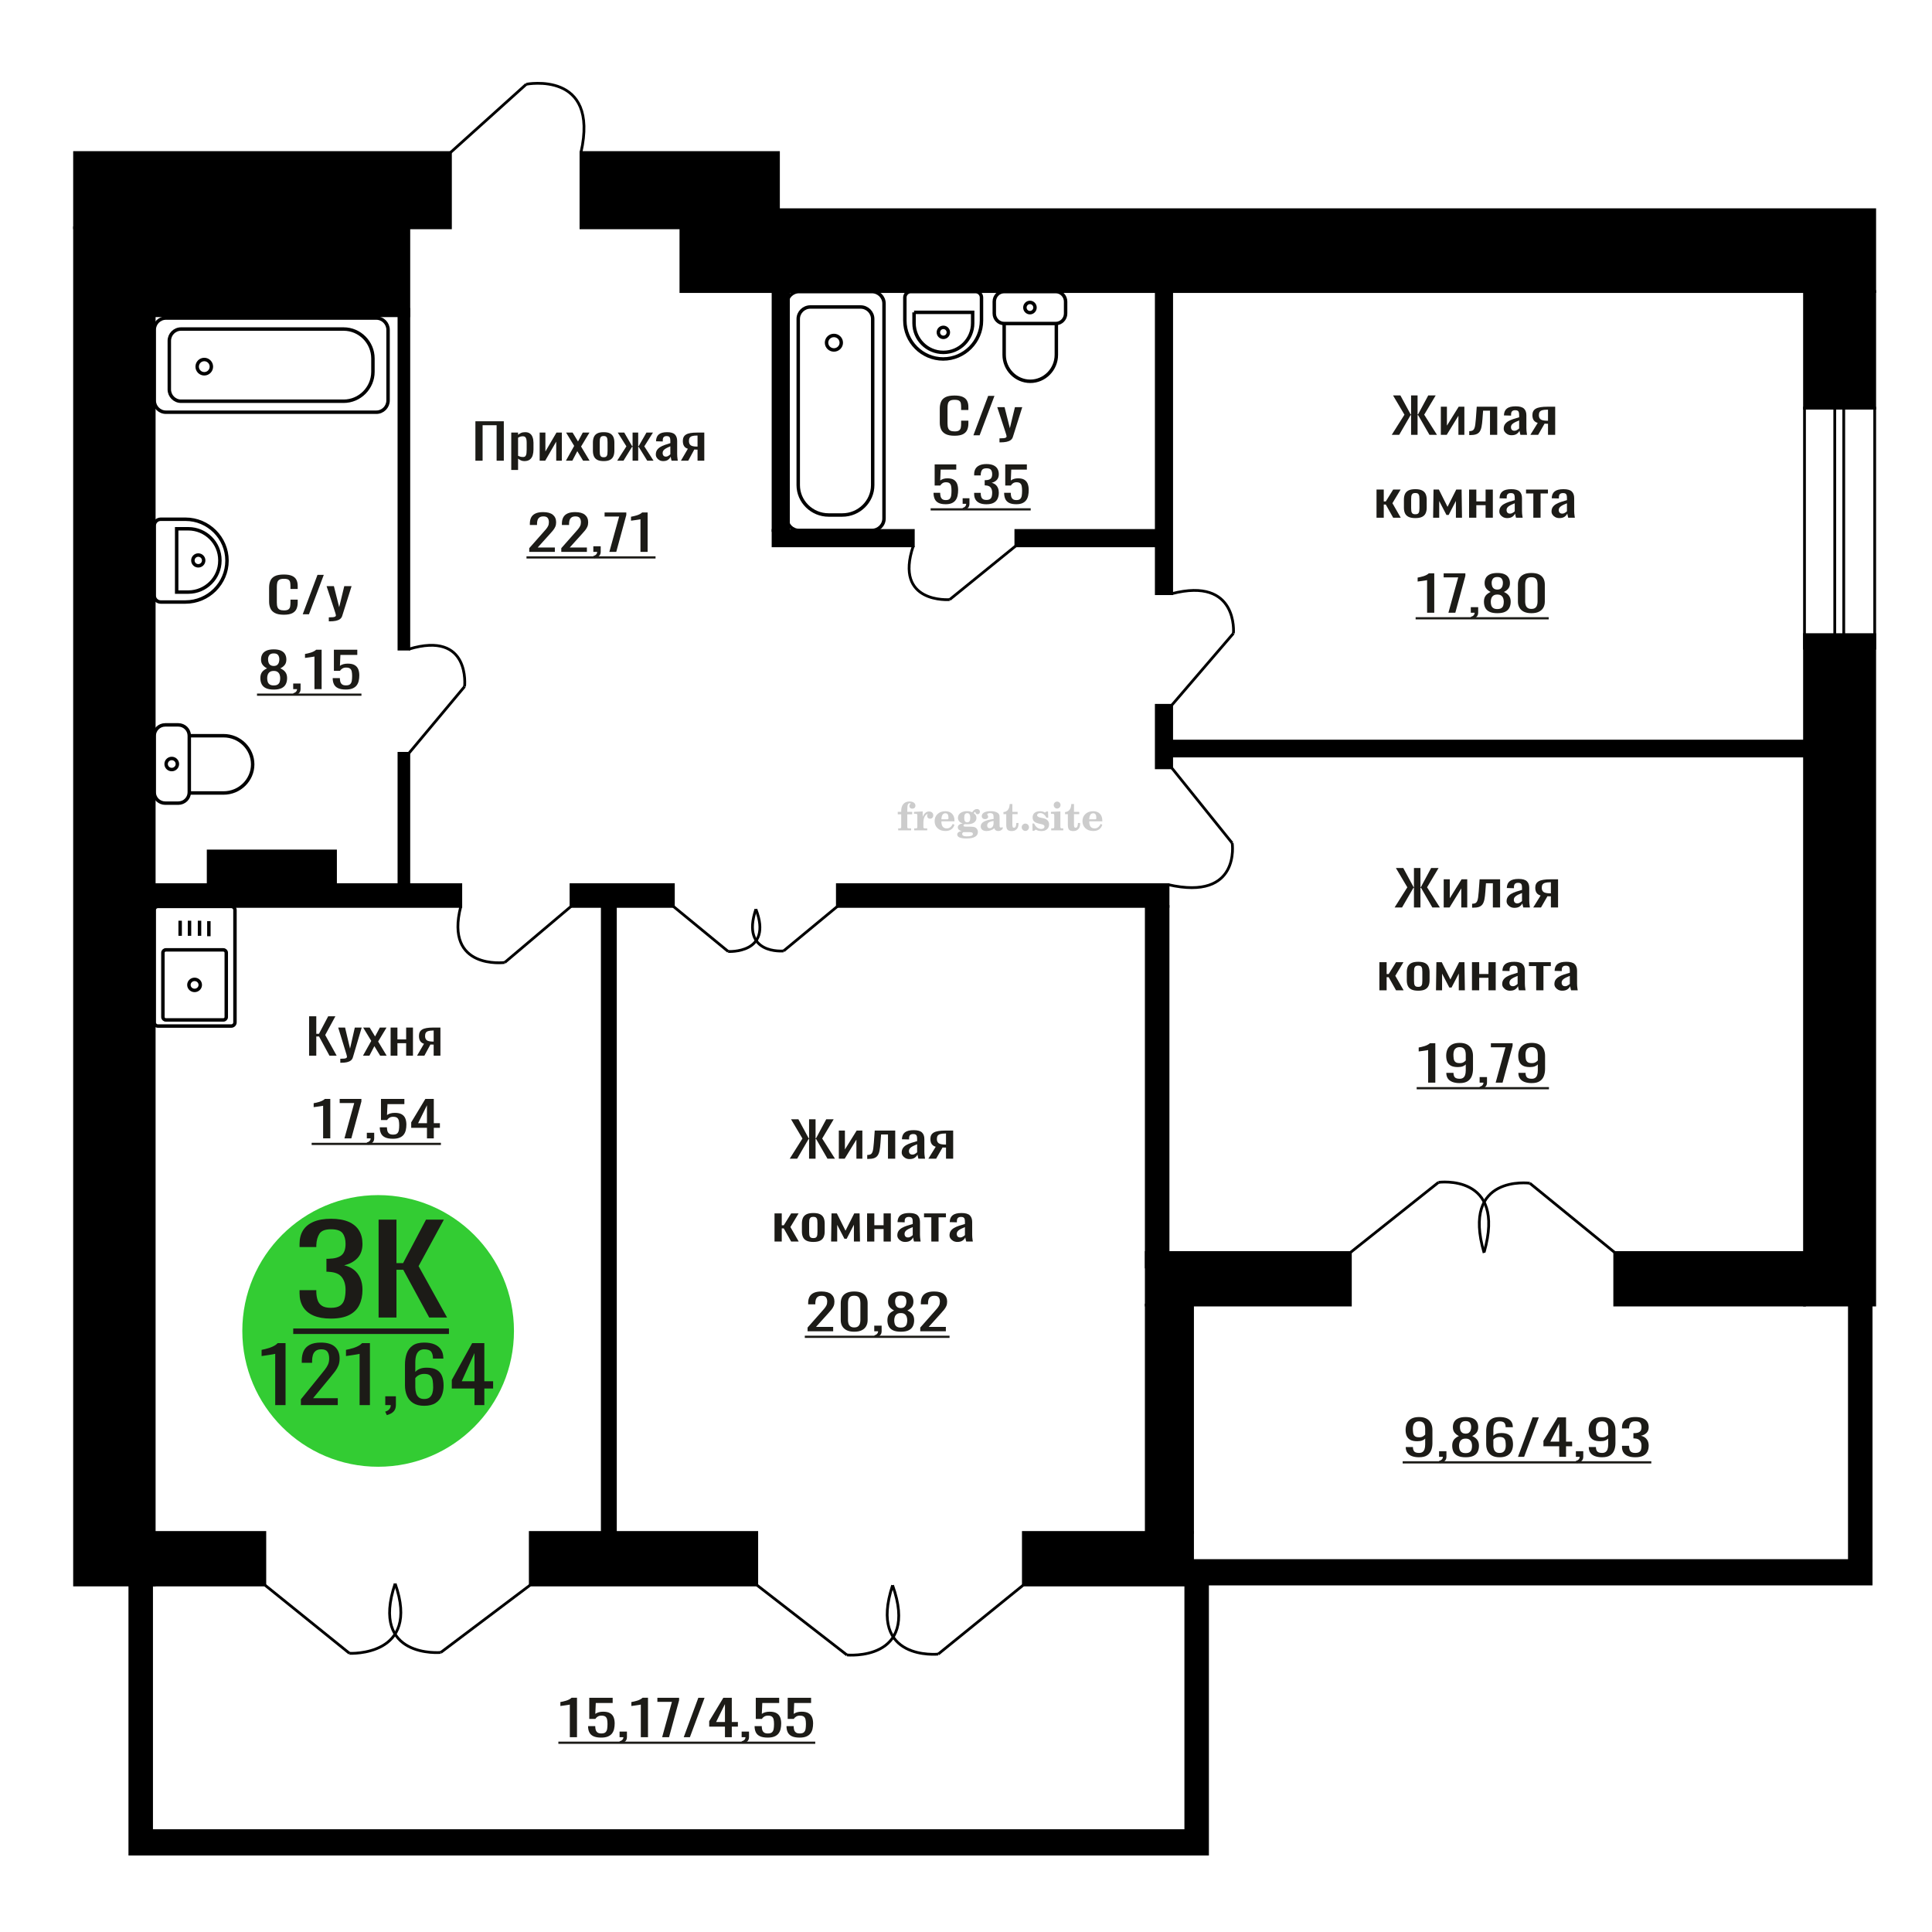 <?xml version="1.0" encoding="UTF-8"?>
<!DOCTYPE svg PUBLIC "-//W3C//DTD SVG 1.1//EN" "http://www.w3.org/Graphics/SVG/1.1/DTD/svg11.dtd">
<!-- Creator: CorelDRAW 2019 -->
<svg xmlns="http://www.w3.org/2000/svg" xml:space="preserve" width="140mm" height="140mm" version="1.1" style="shape-rendering:geometricPrecision; text-rendering:geometricPrecision; image-rendering:optimizeQuality; fill-rule:evenodd; clip-rule:evenodd"
viewBox="0 0 14000 14000"
 xmlns:xlink="http://www.w3.org/1999/xlink">
 <defs>
  <style type="text/css">
   <![CDATA[
    .str0 {stroke:black;stroke-width:25;stroke-miterlimit:22.926}
    .str1 {stroke:black;stroke-width:20;stroke-miterlimit:22.926}
    .fil1 {fill:none}
    .fil3 {fill:black}
    .fil2 {fill:#1C1B17}
    .fil5 {fill:#33CC33}
    .fil0 {fill:#1C1B17;fill-rule:nonzero}
    .fil4 {fill:#CCCCCC;fill-rule:nonzero}
   ]]>
  </style>
 </defs>
 <g id="Слой_x0020_1">
  <polygon class="fil0" points="2239.81,7649.98 2239.81,7364.23 2291.96,7364.23 2291.96,7491.23 2311.34,7491.23 2378.26,7364.23 2430.4,7364.23 2356.57,7500.05 2439.64,7649.98 2387.48,7649.98 2311.8,7510.63 2291.96,7510.63 2291.96,7649.98 "/>
  <path id="1" class="fil0" d="M2465.94 7701.13l0 -28.92c12,0 21.54,-0.42 28.61,-1.24 7.08,-0.82 12.16,-2.35 15.23,-4.59 3.07,-2.23 4.62,-5.35 4.62,-9.34 0,-2.12 -1.09,-6.82 -3.23,-14.12 -2.16,-7.29 -4.46,-15.05 -6.92,-23.28l-53.55 -173.57 49.84 0 36 152.4 34.62 -152.4 49.84 0 -63.68 215.2c-2.77,9.88 -7.85,17.7 -15.24,23.46 -7.38,5.76 -16.84,9.94 -28.38,12.52 -11.53,2.59 -25.45,3.88 -41.77,3.88l-5.99 0z"/>
  <polygon id="2" class="fil0" points="2630.24,7649.98 2690.23,7542.73 2631.61,7446.07 2678.69,7446.07 2717.91,7510.63 2752.52,7446.07 2800.98,7446.07 2740.07,7547.32 2801.91,7649.98 2754.84,7649.98 2712.83,7580.84 2676.85,7649.98 "/>
  <polygon id="3" class="fil0" points="2830.52,7649.98 2830.52,7446.07 2879.9,7446.07 2879.9,7531.8 2943.12,7531.8 2943.12,7446.07 2992.51,7446.07 2992.51,7649.98 2943.12,7649.98 2943.12,7559.32 2879.9,7559.32 2879.9,7649.98 "/>
  <path id="4" class="fil0" d="M3022.05 7649.98l50.3 -86.43c-8.61,-2.59 -15.61,-6.47 -21,-11.64 -5.39,-5.18 -9.31,-11.53 -11.77,-19.05 -2.46,-7.53 -3.69,-16 -3.69,-25.4 0,-10.82 1.84,-20.11 5.53,-27.87 3.7,-7.76 9.55,-14.11 17.54,-19.05 8.01,-4.94 18.62,-8.59 31.84,-10.94 13.24,-2.35 29.54,-3.53 48.93,-3.53l51.69 0 0 203.91 -48.93 0 0 -80.43c-4.92,0 -9.07,-0.06 -12.45,-0.18 -3.39,-0.12 -7.08,-0.29 -11.08,-0.53l-43.84 81.14 -53.07 0zm114.91 -102.31c0.61,0 1.6,0 2.99,0 1.39,0 2.24,0 2.54,0l0 -80.08c-0.3,0 -1.15,0 -2.54,0 -1.39,0 -2.22,0 -2.54,0 -14.45,0 -25.91,1.36 -34.37,4.06 -8.47,2.7 -14.38,6.94 -17.77,12.7 -3.39,5.76 -5.08,13.46 -5.08,23.11 0,13.4 3.93,23.4 11.76,29.98 7.85,6.59 22.86,10 45.01,10.23z"/>
  <path class="fil0" d="M6917.07 3157.53c-28.16,0 -50.01,-4.24 -65.56,-12.71 -15.55,-8.46 -26.35,-19.87 -32.4,-34.21 -6.06,-14.35 -9.09,-30.34 -9.09,-47.98l0 -100.9c0,-19.28 3.03,-36.1 9.09,-50.45 6.05,-14.34 16.85,-25.45 32.4,-33.33 15.55,-7.88 37.4,-11.82 65.56,-11.82 24.88,0 44.6,3.29 59.18,9.88 14.57,6.58 25.04,15.99 31.43,28.22 6.37,12.23 9.57,26.93 9.57,44.1l0 22.57 -52.54 0 0 -20.1c0,-10.59 -0.74,-19.94 -2.22,-28.05 -1.47,-8.11 -5.48,-14.41 -12.02,-18.87 -6.56,-4.47 -17.51,-6.71 -32.91,-6.71 -15.71,0 -27.17,2.41 -34.37,7.24 -7.21,4.82 -11.87,11.64 -14,20.46 -2.13,8.82 -3.19,19.11 -3.19,30.86l0 113.25c0,14.34 1.65,25.69 4.92,34.04 3.27,8.35 8.67,14.29 16.2,17.82 7.53,3.52 17.68,5.29 30.44,5.29 15.06,0 25.86,-2.41 32.42,-7.23 6.54,-4.83 10.63,-11.47 12.28,-19.94 1.62,-8.46 2.45,-18.34 2.45,-29.63l0 -21.17 52.54 0 0 21.17c0,17.4 -2.95,32.75 -8.84,46.04 -5.9,13.29 -16.05,23.63 -30.45,31.04 -14.4,7.41 -34.7,11.12 -60.89,11.12z"/>
  <polygon id="1" class="fil0" points="7053.58,3154.35 7160.64,2868.6 7206.31,2868.6 7098.77,3154.35 "/>
  <path id="2" class="fil0" d="M7242.65 3205.5l0 -28.92c12.77,0 22.91,-0.42 30.44,-1.24 7.53,-0.82 12.94,-2.35 16.21,-4.59 3.27,-2.23 4.91,-5.35 4.91,-9.34 0,-2.12 -1.15,-6.82 -3.44,-14.12 -2.29,-7.29 -4.74,-15.05 -7.36,-23.28l-56.97 -173.57 53.03 0 38.31 152.4 36.83 -152.4 53.03 0 -67.76 215.2c-2.95,9.88 -8.35,17.7 -16.22,23.46 -7.85,5.76 -17.91,9.94 -30.19,12.52 -12.27,2.59 -27.08,3.88 -44.44,3.88l-6.38 0z"/>
  <path class="fil1 str0" d="M1117.49 5331.33l0 410.01c0,43.21 35.86,78.55 79.71,78.55l94.76 0c43.84,0 79.71,-35.34 79.71,-78.55l0 -410.01c0,-43.2 -35.87,-78.55 -79.71,-78.55l-94.76 0c-43.85,0 -79.71,35.35 -79.71,78.55zm254.18 0l0 414.92 248.84 0c115.79,0 210.52,-93.35 210.52,-207.46l0 0c0,-114.11 -94.73,-207.46 -210.52,-207.46l-248.84 0zm-167.89 205c0,22.21 18.27,40.21 40.8,40.21 22.53,0 40.8,-18 40.8,-40.21 0,-22.2 -18.27,-40.2 -40.8,-40.2 -22.53,0 -40.8,18 -40.8,40.2z"/>
  <path class="fil1 str0" d="M1702.65 7408.64l0 -813.86c0,-14.6 -12.29,-26.55 -27.31,-26.55l-530.55 0c-15.01,0 -27.3,11.95 -27.3,26.55l0 813.86c0,14.6 12.29,26.55 27.3,26.55l530.55 0c15.02,0 27.31,-11.95 27.31,-26.55zm-63.02 -38.7l0 -466.04c0,-11.46 -9.63,-20.83 -21.42,-20.83l-416.28 0c-11.78,0 -21.43,9.37 -21.43,20.83l0 466.04c0,11.46 9.65,20.83 21.43,20.83l416.28 0c11.79,0 21.42,-9.37 21.42,-20.83zm-188.38 -233.02c0,-22.11 -18.44,-40.04 -41.18,-40.04 -22.74,0 -41.18,17.93 -41.18,40.04 0,22.11 18.44,40.04 41.18,40.04 22.74,0 41.18,-17.93 41.18,-40.04zm62.34 -352.82l0 -109.14m-67.75 106.1l0 -109.13m-72.6 109.13l0 -109.13m-67.75 109.13l0 -109.13"/>
  <path class="fil1 str0" d="M5872.42 2224.54l363.32 0c48.47,0 88.13,39.03 88.13,86.72l0 1203.84c0,119.25 -99.15,216.81 -220.33,216.81l-98.93 0c-121.18,0 -220.33,-97.56 -220.33,-216.81l0 -1203.84c0,-47.69 39.66,-86.72 88.14,-86.72zm-82.07 -111.78l527.44 0c48.48,0 88.14,39.03 88.14,86.72l0 1557.73c0,47.7 -39.66,86.72 -88.14,86.72l-527.44 0c-48.47,0 -88.13,-39.02 -88.13,-86.72l0 -1557.73c0,-47.69 39.66,-86.72 88.13,-86.72zm252.49 318.03c29.49,0 53.39,23.52 53.39,52.54 0,29.02 -23.9,52.55 -53.39,52.55 -29.49,0 -53.4,-23.53 -53.4,-52.55 0,-29.02 23.91,-52.54 53.4,-52.54z"/>
  <path class="fil0" d="M6852.69 3653.78c-21.84,0 -39.19,-3.29 -52.06,-9.88 -12.86,-6.58 -22.06,-16.11 -27.59,-28.57 -5.53,-12.47 -8.3,-27.28 -8.3,-44.45l48.01 0c0,8.47 0.89,16.76 2.69,24.87 1.8,8.11 5.61,14.82 11.44,20.11 5.84,5.29 14.73,7.94 26.7,7.94 13.17,0 22.59,-3 28.28,-9 5.67,-6 9.27,-14.11 10.76,-24.34 1.5,-10.23 2.25,-21.82 2.25,-34.75 0,-12.94 -0.9,-23.93 -2.7,-32.99 -1.79,-9.05 -5.53,-15.99 -11.21,-20.81 -5.69,-4.82 -14.66,-7.23 -26.93,-7.23 -9.87,0 -18.24,2.41 -25.12,7.23 -6.88,4.82 -11.97,10.29 -15.27,16.4l-40.83 0 0 -153.1 156.61 0 0 37.75 -113.08 0 -3.14 79.02c5.98,-4.94 13.39,-8.82 22.21,-11.64 8.82,-2.83 18.92,-4.24 30.29,-4.24 19.75,0 35.23,3.65 46.44,10.94 11.22,7.29 19.15,17.29 23.79,29.99 4.63,12.7 6.95,27.28 6.95,43.74 0,14.58 -1.34,28.16 -4.04,40.75 -2.69,12.58 -7.4,23.52 -14.13,32.81 -6.73,9.28 -15.94,16.52 -27.6,21.69 -11.66,5.18 -26.47,7.76 -44.42,7.76z"/>
  <path id="1" class="fil0" d="M6982.82 3697.17l-7.64 -16.22c8.08,-2.12 14.44,-5.82 19.07,-11.12 4.64,-5.29 6.96,-11.58 6.96,-18.87l-25.58 0 0 -40.57 49.36 0 0 39.86c0,12.47 -3.43,22.41 -10.31,29.81 -6.88,7.41 -17.5,13.12 -31.86,17.11z"/>
  <path id="2" class="fil0" d="M7147.94 3654.14c-19.74,0 -36.2,-2.94 -49.35,-8.82 -13.16,-5.88 -23.03,-14.35 -29.62,-25.4 -6.58,-11.06 -9.87,-24.11 -9.87,-39.16l0 -9.53 47.57 0c0,0.94 0,1.94 0,3 0,1.06 0,2.18 0,3.35 0.29,8.47 1.56,16.11 3.8,22.93 2.25,6.82 6.28,12.23 12.12,16.23 5.84,4 14.29,6 25.35,6 11.67,0 20.5,-2.18 26.49,-6.53 5.97,-4.35 10.01,-10.52 12.11,-18.52 2.09,-8 3.14,-17.17 3.14,-27.52 0,-15.05 -3.51,-27.34 -10.55,-36.86 -7.03,-9.53 -19.37,-14.76 -37.01,-15.7 -0.91,-0.24 -2.02,-0.35 -3.37,-0.35 -1.35,0 -2.47,0 -3.37,0l0 -37.75c0.9,0 1.94,0 3.14,0 1.19,0 2.25,0 3.14,0 17.06,-0.47 29.32,-4 36.8,-10.58 7.48,-6.59 11.22,-17.53 11.22,-32.81 0,-12.94 -2.78,-23.29 -8.31,-31.05 -5.53,-7.76 -16.52,-11.64 -32.98,-11.64 -16.45,0 -27.37,4.29 -32.75,12.88 -5.38,8.58 -8.37,19.58 -8.97,32.98 0,0.94 0,1.94 0,3 0,1.06 0,2.06 0,3l-47.57 0 0 -9.53c0,-15.28 3.29,-28.34 9.87,-39.15 6.59,-10.82 16.53,-19.17 29.84,-25.05 13.31,-5.88 29.84,-8.82 49.58,-8.82 20.05,0 36.64,2.94 49.81,8.82 13.16,5.88 23.04,14.29 29.62,25.22 6.58,10.94 9.87,24.05 9.87,39.34 0,17.17 -4.71,30.92 -14.13,41.27 -9.42,10.35 -22.07,17.41 -37.91,21.17 11.06,2.59 20.41,7.05 28.03,13.4 7.63,6.35 13.55,14.41 17.73,24.17 4.19,9.76 6.28,21.11 6.28,34.04 0,16.94 -2.98,31.69 -8.98,44.28 -5.97,12.58 -15.55,22.34 -28.72,29.28 -13.15,6.94 -30.5,10.41 -52.05,10.41z"/>
  <path id="3" class="fil0" d="M7364.24 3653.78c-21.84,0 -39.19,-3.29 -52.06,-9.88 -12.86,-6.58 -22.05,-16.11 -27.59,-28.57 -5.53,-12.47 -8.3,-27.28 -8.3,-44.45l48.01 0c0,8.47 0.89,16.76 2.69,24.87 1.8,8.11 5.61,14.82 11.44,20.11 5.84,5.29 14.73,7.94 26.7,7.94 13.17,0 22.59,-3 28.28,-9 5.67,-6 9.27,-14.11 10.76,-24.34 1.5,-10.23 2.25,-21.82 2.25,-34.75 0,-12.94 -0.9,-23.93 -2.69,-32.99 -1.8,-9.05 -5.54,-15.99 -11.22,-20.81 -5.69,-4.82 -14.66,-7.23 -26.93,-7.23 -9.87,0 -18.24,2.41 -25.12,7.23 -6.88,4.82 -11.97,10.29 -15.27,16.4l-40.83 0 0 -153.1 156.61 0 0 37.75 -113.08 0 -3.14 79.02c5.98,-4.94 13.39,-8.82 22.21,-11.64 8.82,-2.83 18.92,-4.24 30.3,-4.24 19.74,0 35.22,3.65 46.44,10.94 11.21,7.29 19.14,17.29 23.78,29.99 4.63,12.7 6.95,27.28 6.95,43.74 0,14.58 -1.34,28.16 -4.04,40.75 -2.69,12.58 -7.4,23.52 -14.13,32.81 -6.73,9.28 -15.94,16.52 -27.6,21.69 -11.66,5.18 -26.47,7.76 -44.42,7.76z"/>
  <polygon id="4" class="fil2" points="6743.65,3683.03 7468.79,3683.03 7468.79,3699.07 6743.65,3699.07 "/>
  <polygon id="5" class="fil2" points="7468.79,3683.03 7468.79,3683.03 7468.79,3699.07 7468.79,3699.07 "/>
  <polygon id="6" class="fil2" points="6743.65,4283.46 6743.65,4283.46 6743.65,4299.5 6743.65,4299.5 "/>
  <polygon id="7" class="fil2" points="6743.65,4283.46 6743.65,4283.46 6743.65,4299.5 6743.65,4299.5 "/>
  <path class="fil1 str0" d="M6600.03 2112.76l469.05 0c23.75,0 43.17,19.48 43.17,43.29l0 166.61c0,153.17 -124.96,278.48 -277.69,278.48l-0.01 0c-152.73,0 -277.69,-125.31 -277.69,-278.48l0 -166.61c0,-23.81 19.42,-43.29 43.17,-43.29zm23.49 150.67l424.78 0 0 78.48c0,116.28 -94.88,211.43 -210.84,211.43l-3.11 0c-115.95,0 -210.83,-95.15 -210.83,-211.43l0 -78.48zm212.39 108.72c19.95,0 36.13,16.23 36.13,36.24 0,20.01 -16.18,36.23 -36.13,36.23 -19.96,0 -36.14,-16.22 -36.14,-36.23 0,-20.01 16.18,-36.24 36.14,-36.24z"/>
  <path class="fil0" d="M2341.45 8249l0 -236.36c-0.33,0.23 -3.98,0.94 -10.93,2.11 -6.97,1.18 -14.82,2.36 -23.56,3.53 -8.74,1.18 -16.52,2.24 -23.33,3.18 -6.79,0.94 -10.35,1.41 -10.68,1.41l0 -28.58c5.51,-0.94 11.91,-2.23 19.19,-3.88 7.29,-1.64 14.74,-3.64 22.35,-6 7.6,-2.35 14.89,-5.29 21.85,-8.81 6.97,-3.53 12.88,-7.65 17.74,-12.35l39.34 0 0 285.75 -51.97 0z"/>
  <polygon id="1" class="fil0" points="2495.92,8249 2566.84,7992.88 2461.43,7992.88 2461.43,7963.25 2618.82,7963.25 2618.82,7981.59 2545.95,8249 "/>
  <path id="2" class="fil0" d="M2665.94 8295.21l-8.26 -16.22c8.74,-2.12 15.62,-5.82 20.64,-11.12 5.02,-5.29 7.53,-11.58 7.53,-18.87l-27.69 0 0 -40.57 53.44 0 0 39.86c0,12.47 -3.72,22.41 -11.17,29.81 -7.45,7.41 -18.95,13.12 -34.49,17.11z"/>
  <path id="3" class="fil0" d="M2847.13 8251.82c-23.64,0 -42.42,-3.29 -56.36,-9.88 -13.92,-6.58 -23.87,-16.11 -29.86,-28.57 -5.99,-12.47 -8.99,-27.28 -8.99,-44.45l51.98 0c0,8.47 0.96,16.76 2.9,24.87 1.96,8.11 6.07,14.82 12.39,20.11 6.33,5.29 15.95,7.94 28.91,7.94 14.25,0 24.45,-3 30.61,-9 6.14,-6 10.04,-14.11 11.65,-24.34 1.62,-10.23 2.43,-21.82 2.43,-34.75 0,-12.94 -0.97,-23.93 -2.91,-32.99 -1.95,-9.05 -5.99,-15.99 -12.15,-20.81 -6.15,-4.82 -15.86,-7.23 -29.15,-7.23 -10.69,0 -19.75,2.41 -27.2,7.23 -7.45,4.82 -12.95,10.29 -16.52,16.4l-44.2 0 0 -153.1 169.53 0 0 37.75 -122.41 0 -3.4 79.02c6.47,-4.94 14.5,-8.82 24.04,-11.64 9.56,-2.83 20.49,-4.24 32.8,-4.24 21.37,0 38.13,3.65 50.27,10.94 12.15,7.29 20.73,17.29 25.75,29.99 5.02,12.7 7.52,27.28 7.52,43.74 0,14.58 -1.44,28.16 -4.36,40.75 -2.92,12.58 -8.02,23.52 -15.3,32.81 -7.29,9.28 -17.26,16.52 -29.88,21.69 -12.63,5.18 -28.66,7.76 -48.09,7.76z"/>
  <path id="4" class="fil0" d="M3093.89 8249l0 -76.55 -114.15 0 0 -39.51 102.5 -169.69 61.21 0 0 175.68 44.2 0 0 33.52 -44.2 0 0 76.55 -49.56 0zm-64.11 -110.07l64.11 0 0 -129.82 -64.11 129.82z"/>
  <polygon id="5" class="fil2" points="2258.38,8281.07 3194.93,8281.07 3194.93,8297.11 2258.38,8297.11 "/>
  <polygon class="fil0" points="3444.96,3338.46 3444.96,3052.71 3650.79,3052.71 3650.79,3338.46 3598.63,3338.46 3598.63,3081.28 3497.1,3081.28 3497.1,3338.46 "/>
  <path id="1" class="fil0" d="M3704.78 3405.49l0 -270.94 49.38 0 0 16.23c5.85,-5.17 12.92,-9.64 21.23,-13.4 8.31,-3.77 18.15,-5.65 29.53,-5.65 13.85,0 24.84,2.76 33,8.29 8.15,5.53 14.22,12.47 18.23,20.82 4,8.34 6.61,16.81 7.84,25.4 1.23,8.58 1.85,15.93 1.85,22.04l0 49.39c0,14.35 -1.85,27.93 -5.54,40.75 -3.7,12.82 -10.38,23.17 -20.08,31.04 -9.69,7.88 -23.29,11.82 -40.84,11.82 -9.53,0 -18,-1.82 -25.38,-5.47 -7.39,-3.64 -13.99,-7.82 -19.84,-12.52l0 82.2 -49.38 0zm84.91 -93.84c8.62,0 14.77,-2.41 18.46,-7.23 3.7,-4.82 6,-11.35 6.92,-19.58 0.93,-8.23 1.39,-17.29 1.39,-27.17l0 -49.39c0,-8.46 -0.62,-16.28 -1.85,-23.46 -1.23,-7.17 -3.85,-12.87 -7.85,-17.11 -3.99,-4.23 -10.29,-6.35 -18.91,-6.35 -6.47,0 -12.62,1.06 -18.46,3.18 -5.85,2.12 -10.93,4.59 -15.23,7.41l0 130.53c4.62,2.58 9.84,4.76 15.68,6.52 5.85,1.77 12.47,2.65 19.85,2.65z"/>
  <polygon id="2" class="fil0" points="3910.6,3338.46 3910.6,3134.55 3952.14,3134.55 3952.14,3271.78 4032.43,3134.55 4071.21,3134.55 4071.21,3338.46 4030.59,3338.46 4030.59,3200.17 3950.75,3338.46 "/>
  <polygon id="3" class="fil0" points="4100.75,3338.46 4160.74,3231.21 4102.12,3134.55 4149.2,3134.55 4188.42,3199.11 4223.03,3134.55 4271.49,3134.55 4210.58,3235.8 4272.42,3338.46 4225.35,3338.46 4183.34,3269.32 4147.36,3338.46 "/>
  <path id="4" class="fil0" d="M4374.4 3341.28c-19.68,0 -35.23,-3.06 -46.61,-9.17 -11.38,-6.11 -19.45,-14.82 -24.22,-26.11 -4.77,-11.28 -7.16,-24.57 -7.16,-39.86l0 -59.27c0,-15.28 2.39,-28.57 7.16,-39.86 4.77,-11.29 12.84,-19.99 24.22,-26.11 11.38,-6.11 26.93,-9.17 46.61,-9.17 19.69,0 35.15,3.06 46.39,9.17 11.22,6.12 19.23,14.82 23.99,26.11 4.78,11.29 7.16,24.58 7.16,39.86l0 59.27c0,15.29 -2.38,28.58 -7.16,39.86 -4.76,11.29 -12.77,20 -23.99,26.11 -11.24,6.11 -26.7,9.17 -46.39,9.17zm0 -27.87c9.54,0 16.24,-2.11 20.08,-6.35 3.85,-4.23 6.15,-9.82 6.92,-16.75 0.78,-6.94 1.15,-14.17 1.15,-21.7l0 -63.85c0,-7.76 -0.37,-15.06 -1.15,-21.88 -0.77,-6.82 -3.07,-12.4 -6.92,-16.75 -3.84,-4.35 -10.54,-6.53 -20.08,-6.53 -9.53,0 -16.3,2.18 -20.3,6.53 -4,4.35 -6.38,9.93 -7.16,16.75 -0.77,6.82 -1.15,14.12 -1.15,21.88l0 63.85c0,7.53 0.38,14.76 1.15,21.7 0.78,6.93 3.16,12.52 7.16,16.75 4,4.24 10.77,6.35 20.3,6.35z"/>
  <polygon id="5" class="fil0" points="4472.24,3338.46 4539.15,3234.39 4476.4,3134.55 4523.47,3134.55 4580.23,3232.63 4583.92,3232.63 4583.92,3134.55 4624.54,3134.55 4624.54,3232.63 4628.23,3232.63 4684.53,3134.55 4731.6,3134.55 4668.85,3234.39 4735.76,3338.46 4690.06,3338.46 4628.23,3238.27 4624.54,3238.27 4624.54,3338.46 4583.92,3338.46 4583.92,3238.27 4579.77,3238.27 4517.94,3338.46 "/>
  <path id="6" class="fil0" d="M4805.9 3341.28c-10.46,0 -19.68,-2.29 -27.69,-6.88 -7.99,-4.58 -14.3,-10.46 -18.92,-17.64 -4.61,-7.17 -6.92,-14.75 -6.92,-22.75 0,-12.7 2.76,-23.4 8.31,-32.1 5.53,-8.71 13.15,-16.05 22.84,-22.05 9.69,-6 20.92,-11.23 33.69,-15.7 12.76,-4.47 26.22,-8.82 40.38,-13.05l0 -14.47c0,-8.23 -0.62,-15.05 -1.85,-20.46 -1.23,-5.41 -3.76,-9.47 -7.61,-12.17 -3.85,-2.7 -9.61,-4.06 -17.31,-4.06 -6.76,0 -12.23,1.18 -16.37,3.53 -4.16,2.35 -7.16,5.7 -9,10.06 -1.85,4.35 -2.78,9.46 -2.78,15.34l0 10.23 -48.91 -1.41c0.61,-22.58 7.38,-39.22 20.3,-49.92 12.93,-10.7 32.92,-16.05 60,-16.05 26.45,0 45.22,5.53 56.3,16.58 11.07,11.06 16.61,27.05 16.61,47.98l0 93.13c0,6.35 0.22,12.47 0.7,18.35 0.45,5.88 1.07,11.35 1.84,16.4 0.77,5.06 1.47,9.82 2.08,14.29l-45.24 0c-0.91,-3.76 -2.06,-8.53 -3.45,-14.29 -1.39,-5.76 -2.39,-10.99 -3.01,-15.7 -3.07,8 -8.99,15.47 -17.76,22.41 -8.77,6.93 -20.84,10.4 -36.23,10.4zm19.39 -32.45c4.92,0 9.54,-1.06 13.84,-3.18 4.3,-2.12 8.15,-4.53 11.54,-7.23 3.39,-2.71 5.69,-4.88 6.92,-6.53l0 -57.85c-7.69,3.29 -14.93,6.58 -21.69,9.87 -6.76,3.3 -12.69,6.77 -17.77,10.41 -5.07,3.65 -9.07,7.76 -11.99,12.35 -2.93,4.59 -4.4,9.82 -4.4,15.7 0,8.23 2,14.7 6.01,19.4 4,4.7 9.85,7.06 17.54,7.06z"/>
  <path id="7" class="fil0" d="M4934.2 3338.46l50.29 -86.43c-8.6,-2.59 -15.6,-6.47 -20.99,-11.64 -5.39,-5.18 -9.32,-11.53 -11.77,-19.05 -2.46,-7.53 -3.69,-16 -3.69,-25.4 0,-10.82 1.84,-20.11 5.53,-27.87 3.7,-7.76 9.55,-14.11 17.54,-19.05 8.01,-4.94 18.62,-8.59 31.84,-10.94 13.24,-2.35 29.54,-3.53 48.93,-3.53l51.68 0 0 203.91 -48.92 0 0 -80.43c-4.92,0 -9.07,-0.06 -12.45,-0.18 -3.39,-0.12 -7.08,-0.29 -11.09,-0.53l-43.83 81.14 -53.07 0zm114.91 -102.31c0.61,0 1.6,0 2.99,0 1.39,0 2.24,0 2.54,0l0 -80.08c-0.3,0 -1.15,0 -2.54,0 -1.39,0 -2.22,0 -2.54,0 -14.45,0 -25.91,1.36 -34.38,4.06 -8.46,2.7 -14.37,6.94 -17.76,12.7 -3.39,5.76 -5.08,13.46 -5.08,23.11 0,13.4 3.93,23.4 11.76,29.98 7.85,6.59 22.86,10 45.01,10.23z"/>
  <path class="fil0" d="M3835.08 3999.18l0 -26.81 100.08 -113.24c7.45,-8.47 14.32,-16.35 20.64,-23.64 6.32,-7.29 11.5,-14.99 15.55,-23.11 4.05,-8.11 6.07,-17.46 6.07,-28.04 0,-13.17 -2.92,-23.52 -8.74,-31.05 -5.83,-7.52 -16.03,-11.29 -30.61,-11.29 -12.3,0 -21.86,2.47 -28.66,7.41 -6.8,4.94 -11.5,11.41 -14.09,19.4 -2.58,8 -3.88,16.59 -3.88,25.76l0 9.52 -51.98 0 0 -9.88c0,-17.16 3.15,-31.92 9.47,-44.27 6.31,-12.35 16.51,-21.93 30.6,-28.75 14.09,-6.82 32.8,-10.23 56.11,-10.23 31.74,0 55.38,6.53 70.93,19.58 15.53,13.05 23.31,31.1 23.31,54.15 0,12.23 -2.02,22.93 -6.07,32.1 -4.05,9.18 -9.31,17.76 -15.79,25.76 -6.48,7.99 -13.59,16.22 -21.37,24.69l-90.36 100.19 124.37 0 0 31.75 -185.58 0z"/>
  <path id="1" class="fil0" d="M4067.28 3999.18l0 -26.81 100.08 -113.24c7.45,-8.47 14.32,-16.35 20.64,-23.64 6.32,-7.29 11.5,-14.99 15.55,-23.11 4.05,-8.11 6.07,-17.46 6.07,-28.04 0,-13.17 -2.92,-23.52 -8.74,-31.05 -5.83,-7.52 -16.03,-11.29 -30.61,-11.29 -12.3,0 -21.86,2.47 -28.66,7.41 -6.8,4.94 -11.5,11.41 -14.09,19.4 -2.58,8 -3.88,16.59 -3.88,25.76l0 9.52 -51.98 0 0 -9.88c0,-17.16 3.15,-31.92 9.47,-44.27 6.31,-12.35 16.51,-21.93 30.6,-28.75 14.09,-6.82 32.8,-10.23 56.11,-10.23 31.74,0 55.38,6.53 70.93,19.58 15.53,13.05 23.31,31.1 23.31,54.15 0,12.23 -2.02,22.93 -6.07,32.1 -4.05,9.18 -9.31,17.76 -15.79,25.76 -6.48,7.99 -13.59,16.22 -21.37,24.69l-90.36 100.19 124.37 0 0 31.75 -185.58 0z"/>
  <path id="2" class="fil0" d="M4307.26 4045.39l-8.26 -16.22c8.74,-2.12 15.63,-5.82 20.64,-11.12 5.03,-5.29 7.53,-11.58 7.53,-18.87l-27.69 0 0 -40.57 53.44 0 0 39.86c0,12.47 -3.72,22.41 -11.17,29.81 -7.45,7.41 -18.94,13.12 -34.49,17.11z"/>
  <polygon id="3" class="fil0" points="4415.59,3999.18 4486.5,3743.06 4381.09,3743.06 4381.09,3713.43 4538.48,3713.43 4538.48,3731.77 4465.61,3999.18 "/>
  <path id="4" class="fil0" d="M4640.99 3999.18l0 -236.36c-0.33,0.23 -3.98,0.94 -10.94,2.11 -6.97,1.18 -14.81,2.36 -23.56,3.53 -8.74,1.18 -16.52,2.24 -23.32,3.18 -6.79,0.94 -10.36,1.41 -10.69,1.41l0 -28.58c5.51,-0.94 11.91,-2.23 19.2,-3.88 7.28,-1.64 14.73,-3.64 22.34,-6 7.61,-2.35 14.89,-5.29 21.86,-8.81 6.96,-3.53 12.87,-7.65 17.73,-12.35l39.34 0 0 285.75 -51.96 0z"/>
  <polygon id="5" class="fil2" points="3815.17,4031.25 4750.28,4031.25 4750.28,4047.29 3815.17,4047.29 "/>
  <path class="fil1 str1" d="M3813.73 610.34c0,0 531.87,-102.87 396.13,495.01"/>
  <line class="fil1 str1" x1="3264.15" y1="1105.35" x2="3813.73" y2= "610.34" />
  <polygon class="fil0" points="5722.69,8396.27 5814.81,8250.22 5732,8110.52 5785.42,8110.52 5859.9,8248.46 5862.84,8248.46 5862.84,8110.52 5909.87,8110.52 5909.87,8248.46 5913.3,8248.46 5987.29,8110.52 6041.2,8110.52 5957.9,8250.22 6050.51,8396.27 5996.11,8396.27 5913.8,8253.39 5909.87,8253.39 5909.87,8396.27 5862.84,8396.27 5862.84,8253.39 5859.41,8253.39 5776.6,8396.27 "/>
  <polygon id="1" class="fil0" points="6078.44,8396.27 6078.44,8192.36 6122.54,8192.36 6122.54,8329.59 6207.8,8192.36 6248.96,8192.36 6248.96,8396.27 6205.84,8396.27 6205.84,8257.98 6121.07,8396.27 "/>
  <path id="2" class="fil0" d="M6284.24 8398.03l0 -28.57c9.8,0 17.56,-1.41 23.27,-4.23 5.72,-2.83 10.14,-7.59 13.24,-14.29 3.09,-6.71 5.47,-15.76 7.09,-27.17 1.64,-11.4 3.12,-25.69 4.42,-42.86l6.38 -88.55 148.46 0 0 203.91 -52.43 0 0 -175.33 -49.97 0 -4.42 59.97c-1.63,23.28 -4,42.57 -7.1,57.86 -3.11,15.28 -7.93,27.22 -14.46,35.8 -6.53,8.59 -15.28,14.64 -26.21,18.17 -10.94,3.53 -25.07,5.29 -42.39,5.29l-5.88 0z"/>
  <path id="3" class="fil0" d="M6590.99 8399.09c-11.12,0 -20.91,-2.29 -29.41,-6.88 -8.48,-4.58 -15.18,-10.46 -20.08,-17.64 -4.91,-7.17 -7.35,-14.75 -7.35,-22.75 0,-12.7 2.93,-23.4 8.82,-32.1 5.87,-8.71 13.96,-16.05 24.25,-22.05 10.29,-6 22.21,-11.23 35.77,-15.7 13.55,-4.47 27.85,-8.82 42.88,-13.05l0 -14.47c0,-8.23 -0.66,-15.05 -1.96,-20.46 -1.31,-5.41 -4,-9.47 -8.09,-12.17 -4.08,-2.7 -10.21,-4.06 -18.37,-4.06 -7.18,0 -12.99,1.18 -17.39,3.53 -4.42,2.35 -7.6,5.7 -9.56,10.06 -1.96,4.35 -2.94,9.46 -2.94,15.34l0 10.23 -51.94 -1.41c0.65,-22.58 7.84,-39.22 21.56,-49.92 13.72,-10.7 34.95,-16.05 63.7,-16.05 28.08,0 48.01,5.53 59.78,16.58 11.75,11.06 17.64,27.05 17.64,47.98l0 93.13c0,6.35 0.24,12.47 0.74,18.35 0.48,5.88 1.13,11.35 1.95,16.4 0.82,5.06 1.56,9.82 2.21,14.29l-48.03 0c-0.97,-3.76 -2.19,-8.53 -3.67,-14.29 -1.47,-5.76 -2.54,-10.99 -3.19,-15.7 -3.26,8 -9.54,15.47 -18.86,22.41 -9.31,6.93 -22.13,10.4 -38.46,10.4zm20.58 -32.45c5.22,0 10.13,-1.06 14.7,-3.18 4.57,-2.12 8.65,-4.53 12.25,-7.23 3.59,-2.71 6.04,-4.88 7.35,-6.53l0 -57.85c-8.17,3.29 -15.85,6.58 -23.03,9.87 -7.19,3.3 -13.48,6.77 -18.87,10.41 -5.39,3.65 -9.64,7.76 -12.73,12.35 -3.11,4.59 -4.67,9.82 -4.67,15.7 0,8.23 2.12,14.7 6.37,19.4 4.26,4.7 10.46,7.06 18.63,7.06z"/>
  <path id="4" class="fil0" d="M6727.2 8396.27l53.41 -86.43c-9.14,-2.59 -16.57,-6.47 -22.29,-11.64 -5.73,-5.18 -9.89,-11.53 -12.5,-19.05 -2.62,-7.53 -3.92,-16 -3.92,-25.4 0,-10.82 1.96,-20.11 5.87,-27.87 3.94,-7.76 10.14,-14.11 18.63,-19.05 8.5,-4.94 19.77,-8.59 33.81,-10.94 14.05,-2.35 31.36,-3.53 51.95,-3.53l54.87 0 0 203.91 -51.94 0 0 -80.43c-5.23,0 -9.63,-0.06 -13.23,-0.18 -3.59,-0.12 -7.51,-0.29 -11.76,-0.53l-46.55 81.14 -56.35 0zm122.01 -102.31c0.65,0 1.71,0 3.18,0 1.47,0 2.38,0 2.7,0l0 -80.08c-0.32,0 -1.23,0 -2.7,0 -1.47,0 -2.36,0 -2.69,0 -15.35,0 -27.52,1.36 -36.5,4.06 -8.99,2.7 -15.27,6.94 -18.87,12.7 -3.59,5.76 -5.39,13.46 -5.39,23.11 0,13.4 4.17,23.4 12.49,29.98 8.33,6.59 24.27,10 47.78,10.23z"/>
  <polygon id="5" class="fil0" points="5612.45,8996.7 5612.45,8792.79 5664.88,8792.79 5664.88,8878.87 5679.58,8878.87 5732.99,8792.79 5786.89,8792.79 5727.6,8891.57 5787.88,8996.7 5732.99,8996.7 5679.58,8901.45 5664.88,8901.45 5664.88,8996.7 "/>
  <path id="6" class="fil0" d="M5893.71 8999.52c-20.91,0 -37.41,-3.06 -49.49,-9.17 -12.09,-6.11 -20.66,-14.82 -25.73,-26.11 -5.05,-11.28 -7.6,-24.57 -7.6,-39.86l0 -59.27c0,-15.28 2.55,-28.57 7.6,-39.86 5.07,-11.29 13.64,-19.99 25.73,-26.11 12.08,-6.11 28.58,-9.17 49.49,-9.17 20.9,0 37.32,3.06 49.25,9.17 11.92,6.12 20.42,14.82 25.47,26.11 5.07,11.29 7.6,24.58 7.6,39.86l0 59.27c0,15.29 -2.53,28.58 -7.6,39.86 -5.05,11.29 -13.55,20 -25.47,26.11 -11.93,6.11 -28.35,9.17 -49.25,9.17zm0 -27.87c10.12,0 17.23,-2.11 21.32,-6.35 4.08,-4.23 6.52,-9.82 7.34,-16.75 0.82,-6.94 1.23,-14.17 1.23,-21.7l0 -63.85c0,-7.76 -0.41,-15.06 -1.23,-21.88 -0.82,-6.82 -3.26,-12.4 -7.34,-16.75 -4.09,-4.35 -11.2,-6.53 -21.32,-6.53 -10.13,0 -17.31,2.18 -21.56,6.53 -4.25,4.35 -6.78,9.93 -7.6,16.75 -0.82,6.82 -1.22,14.12 -1.22,21.88l0 63.85c0,7.53 0.4,14.76 1.22,21.7 0.82,6.93 3.35,12.52 7.6,16.75 4.25,4.24 11.43,6.35 21.56,6.35z"/>
  <polygon id="7" class="fil0" points="6022.57,8996.7 6025.52,8792.79 6064.23,8792.79 6126.94,8918.03 6190.15,8792.79 6228.87,8792.79 6231.81,8996.7 6187.71,8996.7 6187.71,8874.99 6135.28,8976.59 6119.11,8976.59 6066.67,8875.7 6066.67,8996.7 "/>
  <polygon id="8" class="fil0" points="6283.26,8996.7 6283.26,8792.79 6335.69,8792.79 6335.69,8878.52 6402.82,8878.52 6402.82,8792.79 6455.26,8792.79 6455.26,8996.7 6402.82,8996.7 6402.82,8906.04 6335.69,8906.04 6335.69,8996.7 "/>
  <path id="9" class="fil0" d="M6559.14 8999.52c-11.11,0 -20.91,-2.29 -29.41,-6.88 -8.48,-4.58 -15.18,-10.46 -20.08,-17.64 -4.91,-7.17 -7.35,-14.75 -7.35,-22.75 0,-12.7 2.93,-23.4 8.82,-32.1 5.88,-8.71 13.96,-16.05 24.25,-22.05 10.29,-6 22.21,-11.23 35.77,-15.7 13.55,-4.47 27.85,-8.82 42.88,-13.05l0 -14.47c0,-8.23 -0.66,-15.05 -1.96,-20.46 -1.31,-5.41 -4,-9.47 -8.09,-12.17 -4.08,-2.7 -10.21,-4.06 -18.37,-4.06 -7.18,0 -12.99,1.18 -17.39,3.53 -4.42,2.35 -7.6,5.7 -9.56,10.06 -1.96,4.35 -2.94,9.46 -2.94,15.34l0 10.23 -51.94 -1.41c0.66,-22.58 7.84,-39.22 21.56,-49.92 13.72,-10.7 34.95,-16.05 63.7,-16.05 28.08,0 48.02,5.53 59.78,16.58 11.75,11.06 17.64,27.05 17.64,47.98l0 93.13c0,6.35 0.24,12.47 0.74,18.35 0.48,5.88 1.13,11.35 1.95,16.4 0.82,5.06 1.56,9.82 2.21,14.29l-48.03 0c-0.97,-3.76 -2.19,-8.53 -3.66,-14.29 -1.48,-5.76 -2.55,-10.99 -3.2,-15.7 -3.26,8 -9.54,15.47 -18.86,22.41 -9.31,6.93 -22.13,10.4 -38.46,10.4zm20.58 -32.45c5.22,0 10.13,-1.06 14.7,-3.18 4.57,-2.12 8.65,-4.53 12.25,-7.23 3.6,-2.71 6.04,-4.88 7.35,-6.53l0 -57.85c-8.17,3.29 -15.85,6.58 -23.03,9.87 -7.18,3.3 -13.48,6.77 -18.87,10.41 -5.39,3.65 -9.64,7.76 -12.73,12.35 -3.11,4.59 -4.67,9.82 -4.67,15.7 0,8.23 2.13,14.7 6.38,19.4 4.25,4.7 10.45,7.06 18.62,7.06z"/>
  <polygon id="10" class="fil0" points="6748.76,8996.7 6748.76,8821.02 6695.84,8821.02 6695.84,8792.79 6854.6,8792.79 6854.6,8821.02 6801.19,8821.02 6801.19,8996.7 "/>
  <path id="11" class="fil0" d="M6937.41 8999.52c-11.11,0 -20.9,-2.29 -29.4,-6.88 -8.49,-4.58 -15.18,-10.46 -20.09,-17.64 -4.9,-7.17 -7.35,-14.75 -7.35,-22.75 0,-12.7 2.94,-23.4 8.82,-32.1 5.88,-8.71 13.96,-16.05 24.26,-22.05 10.29,-6 22.21,-11.23 35.76,-15.7 13.56,-4.47 27.85,-8.82 42.88,-13.05l0 -14.47c0,-8.23 -0.65,-15.05 -1.96,-20.46 -1.3,-5.41 -4,-9.47 -8.08,-12.17 -4.09,-2.7 -10.21,-4.06 -18.38,-4.06 -7.18,0 -12.99,1.18 -17.39,3.53 -4.42,2.35 -7.6,5.7 -9.55,10.06 -1.96,4.35 -2.95,9.46 -2.95,15.34l0 10.23 -51.93 -1.41c0.65,-22.58 7.83,-39.22 21.55,-49.92 13.73,-10.7 34.95,-16.05 63.7,-16.05 28.09,0 48.02,5.53 59.78,16.58 11.75,11.06 17.64,27.05 17.64,47.98l0 93.13c0,6.35 0.24,12.47 0.74,18.35 0.49,5.88 1.14,11.35 1.96,16.4 0.82,5.06 1.55,9.82 2.21,14.29l-48.03 0c-0.98,-3.76 -2.2,-8.53 -3.67,-14.29 -1.47,-5.76 -2.54,-10.99 -3.2,-15.7 -3.26,8 -9.54,15.47 -18.86,22.41 -9.3,6.93 -22.12,10.4 -38.46,10.4zm20.59 -32.45c5.22,0 10.12,-1.06 14.69,-3.18 4.57,-2.12 8.66,-4.53 12.25,-7.23 3.6,-2.71 6.04,-4.88 7.35,-6.53l0 -57.85c-8.17,3.29 -15.85,6.58 -23.03,9.87 -7.18,3.3 -13.47,6.77 -18.86,10.41 -5.39,3.65 -9.64,7.76 -12.74,12.35 -3.11,4.59 -4.67,9.82 -4.67,15.7 0,8.23 2.13,14.7 6.38,19.4 4.25,4.7 10.46,7.06 18.63,7.06z"/>
  <path class="fil0" d="M5851.87 9646.9l0 -26.81 100.08 -113.24c7.45,-8.47 14.32,-16.35 20.64,-23.64 6.32,-7.29 11.5,-14.99 15.55,-23.11 4.05,-8.11 6.07,-17.46 6.07,-28.04 0,-13.17 -2.92,-23.52 -8.74,-31.05 -5.83,-7.52 -16.03,-11.29 -30.61,-11.29 -12.3,0 -21.86,2.47 -28.66,7.41 -6.8,4.94 -11.5,11.41 -14.08,19.4 -2.59,8 -3.89,16.59 -3.89,25.76l0 9.52 -51.98 0 0 -9.88c0,-17.16 3.15,-31.92 9.47,-44.27 6.31,-12.35 16.51,-21.93 30.6,-28.75 14.09,-6.82 32.8,-10.23 56.11,-10.23 31.74,0 55.39,6.53 70.93,19.58 15.53,13.05 23.31,31.1 23.31,54.15 0,12.23 -2.02,22.93 -6.07,32.1 -4.05,9.18 -9.31,17.76 -15.79,25.76 -6.47,7.99 -13.59,16.22 -21.37,24.69l-90.36 100.19 124.37 0 0 31.75 -185.58 0z"/>
  <path id="1" class="fil0" d="M6189.98 9650.08c-22.35,0 -40.72,-3.65 -55.14,-10.94 -14.42,-7.29 -25.1,-17.29 -32.05,-29.99 -6.97,-12.7 -10.46,-27.16 -10.46,-43.39l0 -123.12c0,-16.7 3.41,-31.34 10.21,-43.92 6.8,-12.58 17.4,-22.4 31.82,-29.46 14.4,-7.05 32.95,-10.58 55.62,-10.58 22.66,0 41.13,3.53 55.38,10.58 14.25,7.06 24.77,16.88 31.57,29.46 6.8,12.58 10.21,27.22 10.21,43.92l0 123.12c0,16.46 -3.49,31.05 -10.46,43.75 -6.96,12.7 -17.57,22.63 -31.82,29.81 -14.24,7.17 -32.54,10.76 -54.88,10.76zm0 -31.05c12.31,0 21.61,-2.59 27.92,-7.76 6.32,-5.17 10.7,-11.82 13.12,-19.93 2.43,-8.12 3.65,-16.52 3.65,-25.23l0 -123.82c0,-9.17 -1.14,-17.82 -3.4,-25.93 -2.27,-8.12 -6.57,-14.64 -12.87,-19.58 -6.32,-4.94 -15.8,-7.41 -28.42,-7.41 -12.63,0 -22.19,2.47 -28.66,7.41 -6.48,4.94 -10.85,11.46 -13.12,19.58 -2.27,8.11 -3.4,16.76 -3.4,25.93l0 123.82c0,8.71 1.21,17.11 3.65,25.23 2.42,8.11 6.95,14.76 13.6,19.93 6.64,5.17 15.95,7.76 27.93,7.76z"/>
  <path id="2" class="fil0" d="M6343 9693.11l-8.26 -16.22c8.74,-2.12 15.63,-5.82 20.64,-11.12 5.02,-5.29 7.53,-11.58 7.53,-18.87l-27.69 0 0 -40.57 53.44 0 0 39.86c0,12.47 -3.72,22.41 -11.17,29.81 -7.45,7.41 -18.94,13.12 -34.49,17.11z"/>
  <path id="3" class="fil0" d="M6527.6 9650.08c-23.65,0 -42.59,-3.42 -56.84,-10.24 -14.26,-6.82 -24.54,-16.52 -30.85,-29.1 -6.32,-12.58 -9.47,-27.34 -9.47,-44.27 0,-9.65 1.13,-18.11 3.4,-25.4 2.26,-7.29 5.59,-13.7 9.95,-19.23 4.38,-5.53 9.56,-10.35 15.55,-14.46 5.99,-4.12 12.54,-7.82 19.68,-11.12 -12.96,-6.35 -23.48,-14.64 -31.58,-24.87 -8.09,-10.23 -12.14,-23.22 -12.14,-38.98 0,-15.05 3.23,-28.11 9.71,-39.16 6.48,-11.05 16.6,-19.58 30.36,-25.58 13.77,-5.99 31.17,-8.99 52.23,-8.99 21.04,0 38.29,3 51.73,8.99 13.44,6 23.39,14.53 29.87,25.58 6.48,11.05 9.72,24.11 9.72,39.16 0,15.99 -3.97,29.05 -11.91,39.16 -7.93,10.11 -18.54,18.34 -31.81,24.69 7.12,3.3 13.67,7 19.68,11.12 5.99,4.11 11.16,8.93 15.53,14.46 4.38,5.53 7.78,11.94 10.2,19.23 2.44,7.29 3.65,15.75 3.65,25.4 0,16.93 -3.15,31.69 -9.47,44.27 -6.32,12.58 -16.53,22.28 -30.61,29.1 -14.09,6.82 -32.95,10.24 -56.58,10.24zm0 -29.99c12.62,0 22.33,-2.35 29.13,-7.06 6.81,-4.7 11.42,-11.05 13.86,-19.05 2.42,-7.99 3.63,-16.93 3.63,-26.81 0,-8.94 -1.38,-17.34 -4.13,-25.22 -2.75,-7.88 -7.52,-14.35 -14.32,-19.4 -6.8,-5.06 -16.19,-7.59 -28.17,-7.59 -12,0 -21.47,2.47 -28.42,7.41 -6.97,4.94 -11.91,11.35 -14.82,19.23 -2.92,7.87 -4.38,16.4 -4.38,25.57 0,9.88 1.3,18.82 3.88,26.81 2.61,8 7.38,14.35 14.34,19.05 6.97,4.71 16.76,7.06 29.4,7.06zm0 -141.11c11,-0.24 19.34,-2.71 25,-7.41 5.68,-4.71 9.64,-10.76 11.91,-18.17 2.26,-7.41 3.4,-15.11 3.4,-23.11 0,-11.76 -2.91,-21.75 -8.74,-29.98 -5.84,-8.23 -16.36,-12.35 -31.57,-12.35 -15.23,0 -25.92,4.12 -32.07,12.35 -6.16,8.23 -9.23,18.22 -9.23,29.98 0,8 1.13,15.7 3.4,23.11 2.26,7.41 6.39,13.46 12.38,18.17 6.01,4.7 14.5,7.17 25.52,7.41z"/>
  <path id="4" class="fil0" d="M6668.46 9646.9l0 -26.81 100.08 -113.24c7.45,-8.47 14.32,-16.35 20.64,-23.64 6.32,-7.29 11.5,-14.99 15.55,-23.11 4.05,-8.11 6.07,-17.46 6.07,-28.04 0,-13.17 -2.92,-23.52 -8.74,-31.05 -5.83,-7.52 -16.03,-11.29 -30.61,-11.29 -12.3,0 -21.86,2.47 -28.66,7.41 -6.8,4.94 -11.5,11.41 -14.09,19.4 -2.58,8 -3.88,16.59 -3.88,25.76l0 9.52 -51.98 0 0 -9.88c0,-17.16 3.15,-31.92 9.47,-44.27 6.31,-12.35 16.51,-21.93 30.6,-28.75 14.09,-6.82 32.8,-10.23 56.11,-10.23 31.74,0 55.38,6.53 70.93,19.58 15.53,13.05 23.31,31.1 23.31,54.15 0,12.23 -2.02,22.93 -6.07,32.1 -4.05,9.18 -9.31,17.76 -15.79,25.76 -6.48,7.99 -13.59,16.22 -21.37,24.69l-90.36 100.19 124.37 0 0 31.75 -185.58 0z"/>
  <polygon id="5" class="fil2" points="5831.96,9678.97 6880.75,9678.97 6880.75,9695.01 5831.96,9695.01 "/>
  <polygon class="fil0" points="10085.06,3151.04 10177.18,3004.99 10094.37,2865.29 10147.79,2865.29 10222.27,3003.23 10225.21,3003.23 10225.21,2865.29 10272.24,2865.29 10272.24,3003.23 10275.67,3003.23 10349.66,2865.29 10403.57,2865.29 10320.27,3004.99 10412.88,3151.04 10358.48,3151.04 10276.17,3008.16 10272.24,3008.16 10272.24,3151.04 10225.21,3151.04 10225.21,3008.16 10221.78,3008.16 10138.97,3151.04 "/>
  <polygon id="1" class="fil0" points="10440.81,3151.04 10440.81,2947.13 10484.91,2947.13 10484.91,3084.36 10570.17,2947.13 10611.33,2947.13 10611.33,3151.04 10568.21,3151.04 10568.21,3012.75 10483.44,3151.04 "/>
  <path id="2" class="fil0" d="M10646.61 3152.8l0 -28.57c9.8,0 17.56,-1.41 23.27,-4.23 5.72,-2.83 10.14,-7.59 13.24,-14.29 3.09,-6.71 5.47,-15.76 7.09,-27.17 1.64,-11.4 3.12,-25.69 4.42,-42.86l6.38 -88.55 148.46 0 0 203.91 -52.43 0 0 -175.33 -49.97 0 -4.42 59.97c-1.63,23.28 -4,42.57 -7.1,57.86 -3.11,15.28 -7.93,27.22 -14.46,35.8 -6.53,8.59 -15.28,14.64 -26.21,18.17 -10.94,3.53 -25.07,5.29 -42.39,5.29l-5.88 0z"/>
  <path id="3" class="fil0" d="M10953.36 3153.86c-11.12,0 -20.91,-2.29 -29.41,-6.88 -8.48,-4.58 -15.18,-10.46 -20.08,-17.64 -4.91,-7.17 -7.35,-14.75 -7.35,-22.75 0,-12.7 2.93,-23.4 8.82,-32.1 5.87,-8.71 13.96,-16.05 24.25,-22.05 10.29,-6 22.21,-11.23 35.77,-15.7 13.55,-4.47 27.85,-8.82 42.88,-13.05l0 -14.47c0,-8.23 -0.66,-15.05 -1.96,-20.46 -1.31,-5.41 -4,-9.47 -8.09,-12.17 -4.08,-2.7 -10.21,-4.06 -18.37,-4.06 -7.18,0 -12.99,1.18 -17.39,3.53 -4.42,2.35 -7.6,5.7 -9.56,10.06 -1.96,4.35 -2.94,9.46 -2.94,15.34l0 10.23 -51.94 -1.41c0.65,-22.58 7.84,-39.22 21.56,-49.92 13.72,-10.7 34.95,-16.05 63.7,-16.05 28.08,0 48.01,5.53 59.78,16.58 11.75,11.06 17.64,27.05 17.64,47.98l0 93.13c0,6.35 0.24,12.47 0.74,18.35 0.48,5.88 1.13,11.35 1.95,16.4 0.82,5.06 1.56,9.82 2.21,14.29l-48.03 0c-0.97,-3.76 -2.19,-8.53 -3.67,-14.29 -1.47,-5.76 -2.54,-10.99 -3.19,-15.7 -3.26,8 -9.54,15.47 -18.86,22.41 -9.31,6.93 -22.13,10.4 -38.46,10.4zm20.58 -32.45c5.22,0 10.13,-1.06 14.7,-3.18 4.57,-2.12 8.65,-4.53 12.25,-7.23 3.59,-2.71 6.04,-4.88 7.35,-6.53l0 -57.85c-8.17,3.29 -15.85,6.58 -23.03,9.87 -7.19,3.3 -13.48,6.77 -18.87,10.41 -5.39,3.65 -9.64,7.76 -12.73,12.35 -3.11,4.59 -4.67,9.82 -4.67,15.7 0,8.23 2.12,14.7 6.37,19.4 4.26,4.7 10.46,7.06 18.63,7.06z"/>
  <path id="4" class="fil0" d="M11089.57 3151.04l53.41 -86.43c-9.14,-2.59 -16.57,-6.47 -22.29,-11.64 -5.73,-5.18 -9.89,-11.53 -12.5,-19.05 -2.62,-7.53 -3.92,-16 -3.92,-25.4 0,-10.82 1.96,-20.11 5.87,-27.87 3.94,-7.76 10.14,-14.11 18.63,-19.05 8.5,-4.94 19.77,-8.59 33.81,-10.94 14.05,-2.35 31.36,-3.53 51.95,-3.53l54.87 0 0 203.91 -51.94 0 0 -80.43c-5.23,0 -9.63,-0.06 -13.23,-0.18 -3.59,-0.12 -7.51,-0.29 -11.76,-0.53l-46.55 81.14 -56.35 0zm122.01 -102.31c0.65,0 1.71,0 3.18,0 1.47,0 2.38,0 2.7,0l0 -80.08c-0.32,0 -1.23,0 -2.7,0 -1.47,0 -2.36,0 -2.69,0 -15.35,0 -27.52,1.36 -36.5,4.06 -8.99,2.7 -15.27,6.94 -18.87,12.7 -3.59,5.76 -5.39,13.46 -5.39,23.11 0,13.4 4.17,23.4 12.49,29.98 8.33,6.59 24.27,10 47.78,10.23z"/>
  <polygon id="5" class="fil0" points="9974.82,3751.47 9974.82,3547.56 10027.25,3547.56 10027.25,3633.64 10041.95,3633.64 10095.36,3547.56 10149.26,3547.56 10089.97,3646.34 10150.25,3751.47 10095.36,3751.47 10041.95,3656.22 10027.25,3656.22 10027.25,3751.47 "/>
  <path id="6" class="fil0" d="M10256.08 3754.29c-20.91,0 -37.41,-3.06 -49.49,-9.17 -12.09,-6.11 -20.66,-14.82 -25.73,-26.11 -5.05,-11.28 -7.6,-24.57 -7.6,-39.86l0 -59.27c0,-15.28 2.55,-28.57 7.6,-39.86 5.07,-11.29 13.64,-19.99 25.73,-26.11 12.08,-6.11 28.58,-9.17 49.49,-9.17 20.9,0 37.32,3.06 49.25,9.17 11.92,6.12 20.42,14.82 25.47,26.11 5.07,11.29 7.6,24.58 7.6,39.86l0 59.27c0,15.29 -2.53,28.58 -7.6,39.86 -5.05,11.29 -13.55,20 -25.47,26.11 -11.93,6.11 -28.35,9.17 -49.25,9.17zm0 -27.87c10.12,0 17.23,-2.11 21.32,-6.35 4.08,-4.23 6.52,-9.82 7.34,-16.75 0.82,-6.94 1.23,-14.17 1.23,-21.7l0 -63.85c0,-7.76 -0.41,-15.06 -1.23,-21.88 -0.82,-6.82 -3.26,-12.4 -7.34,-16.75 -4.09,-4.35 -11.2,-6.53 -21.32,-6.53 -10.13,0 -17.31,2.18 -21.56,6.53 -4.25,4.35 -6.78,9.93 -7.6,16.75 -0.82,6.82 -1.22,14.12 -1.22,21.88l0 63.85c0,7.53 0.4,14.76 1.22,21.7 0.82,6.93 3.35,12.52 7.6,16.75 4.25,4.24 11.43,6.35 21.56,6.35z"/>
  <polygon id="7" class="fil0" points="10384.94,3751.47 10387.89,3547.56 10426.6,3547.56 10489.31,3672.8 10552.52,3547.56 10591.24,3547.56 10594.18,3751.47 10550.08,3751.47 10550.08,3629.76 10497.65,3731.36 10481.48,3731.36 10429.04,3630.47 10429.04,3751.47 "/>
  <polygon id="8" class="fil0" points="10645.63,3751.47 10645.63,3547.56 10698.06,3547.56 10698.06,3633.29 10765.19,3633.29 10765.19,3547.56 10817.63,3547.56 10817.63,3751.47 10765.19,3751.47 10765.19,3660.81 10698.06,3660.81 10698.06,3751.47 "/>
  <path id="9" class="fil0" d="M10921.51 3754.29c-11.11,0 -20.91,-2.29 -29.41,-6.88 -8.48,-4.58 -15.18,-10.46 -20.08,-17.64 -4.91,-7.17 -7.35,-14.75 -7.35,-22.75 0,-12.7 2.93,-23.4 8.82,-32.1 5.88,-8.71 13.96,-16.05 24.25,-22.05 10.29,-6 22.21,-11.23 35.77,-15.7 13.55,-4.47 27.85,-8.82 42.88,-13.05l0 -14.47c0,-8.23 -0.66,-15.05 -1.96,-20.46 -1.31,-5.41 -4,-9.47 -8.09,-12.17 -4.08,-2.7 -10.21,-4.06 -18.37,-4.06 -7.18,0 -12.99,1.18 -17.39,3.53 -4.42,2.35 -7.6,5.7 -9.56,10.06 -1.96,4.35 -2.94,9.46 -2.94,15.34l0 10.23 -51.94 -1.41c0.66,-22.58 7.84,-39.22 21.56,-49.92 13.72,-10.7 34.95,-16.05 63.7,-16.05 28.08,0 48.02,5.53 59.78,16.58 11.75,11.06 17.64,27.05 17.64,47.98l0 93.13c0,6.35 0.24,12.47 0.74,18.35 0.48,5.88 1.13,11.35 1.95,16.4 0.82,5.06 1.56,9.82 2.21,14.29l-48.03 0c-0.97,-3.76 -2.19,-8.53 -3.66,-14.29 -1.48,-5.76 -2.55,-10.99 -3.2,-15.7 -3.26,8 -9.54,15.47 -18.86,22.41 -9.31,6.93 -22.13,10.4 -38.46,10.4zm20.58 -32.45c5.22,0 10.13,-1.06 14.7,-3.18 4.57,-2.12 8.65,-4.53 12.25,-7.23 3.6,-2.71 6.04,-4.88 7.35,-6.53l0 -57.85c-8.17,3.29 -15.85,6.58 -23.03,9.87 -7.18,3.3 -13.48,6.77 -18.87,10.41 -5.39,3.65 -9.64,7.76 -12.73,12.35 -3.11,4.59 -4.67,9.82 -4.67,15.7 0,8.23 2.13,14.7 6.38,19.4 4.25,4.7 10.45,7.06 18.62,7.06z"/>
  <polygon id="10" class="fil0" points="11111.13,3751.47 11111.13,3575.79 11058.21,3575.79 11058.21,3547.56 11216.97,3547.56 11216.97,3575.79 11163.56,3575.79 11163.56,3751.47 "/>
  <path id="11" class="fil0" d="M11299.78 3754.29c-11.11,0 -20.9,-2.29 -29.4,-6.88 -8.49,-4.58 -15.18,-10.46 -20.09,-17.64 -4.9,-7.17 -7.35,-14.75 -7.35,-22.75 0,-12.7 2.94,-23.4 8.82,-32.1 5.88,-8.71 13.96,-16.05 24.26,-22.05 10.29,-6 22.21,-11.23 35.76,-15.7 13.56,-4.47 27.85,-8.82 42.88,-13.05l0 -14.47c0,-8.23 -0.65,-15.05 -1.96,-20.46 -1.3,-5.41 -4,-9.47 -8.08,-12.17 -4.09,-2.7 -10.21,-4.06 -18.38,-4.06 -7.18,0 -12.99,1.18 -17.39,3.53 -4.42,2.35 -7.6,5.7 -9.55,10.06 -1.96,4.35 -2.95,9.46 -2.95,15.34l0 10.23 -51.93 -1.41c0.65,-22.58 7.83,-39.22 21.55,-49.92 13.73,-10.7 34.95,-16.05 63.7,-16.05 28.09,0 48.02,5.53 59.78,16.58 11.75,11.06 17.64,27.05 17.64,47.98l0 93.13c0,6.35 0.24,12.47 0.74,18.35 0.49,5.88 1.14,11.35 1.96,16.4 0.82,5.06 1.55,9.82 2.21,14.29l-48.03 0c-0.98,-3.76 -2.2,-8.53 -3.67,-14.29 -1.47,-5.76 -2.54,-10.99 -3.2,-15.7 -3.26,8 -9.54,15.47 -18.86,22.41 -9.3,6.93 -22.12,10.4 -38.46,10.4zm20.59 -32.45c5.22,0 10.12,-1.06 14.69,-3.18 4.57,-2.12 8.66,-4.53 12.25,-7.23 3.6,-2.71 6.04,-4.88 7.35,-6.53l0 -57.85c-8.17,3.29 -15.85,6.58 -23.03,9.87 -7.18,3.3 -13.47,6.77 -18.86,10.41 -5.39,3.65 -9.64,7.76 -12.74,12.35 -3.11,4.59 -4.67,9.82 -4.67,15.7 0,8.23 2.13,14.7 6.38,19.4 4.25,4.7 10.46,7.06 18.63,7.06z"/>
  <path class="fil0" d="M10341.25 4440.22l0 -236.36c-0.33,0.23 -3.97,0.94 -10.93,2.11 -6.97,1.18 -14.81,2.36 -23.56,3.53 -8.74,1.18 -16.52,2.24 -23.32,3.18 -6.79,0.94 -10.36,1.41 -10.69,1.41l0 -28.58c5.51,-0.94 11.91,-2.23 19.19,-3.88 7.29,-1.64 14.74,-3.64 22.35,-6 7.6,-2.35 14.89,-5.29 21.86,-8.81 6.96,-3.53 12.87,-7.65 17.73,-12.35l39.34 0 0 285.75 -51.97 0z"/>
  <polygon id="1" class="fil0" points="10495.72,4440.22 10566.64,4184.1 10461.23,4184.1 10461.23,4154.47 10618.62,4154.47 10618.62,4172.81 10545.75,4440.22 "/>
  <path id="2" class="fil0" d="M10665.74 4486.43l-8.26 -16.22c8.74,-2.12 15.63,-5.82 20.64,-11.12 5.02,-5.29 7.53,-11.58 7.53,-18.87l-27.69 0 0 -40.57 53.44 0 0 39.86c0,12.47 -3.72,22.41 -11.17,29.81 -7.45,7.41 -18.94,13.12 -34.49,17.11z"/>
  <path id="3" class="fil0" d="M10850.34 4443.4c-23.65,0 -42.59,-3.42 -56.84,-10.24 -14.26,-6.82 -24.54,-16.52 -30.85,-29.1 -6.32,-12.58 -9.47,-27.34 -9.47,-44.27 0,-9.65 1.13,-18.11 3.4,-25.4 2.26,-7.29 5.59,-13.7 9.95,-19.23 4.38,-5.53 9.56,-10.35 15.55,-14.46 5.99,-4.12 12.54,-7.82 19.68,-11.12 -12.96,-6.35 -23.48,-14.64 -31.58,-24.87 -8.09,-10.23 -12.14,-23.22 -12.14,-38.98 0,-15.05 3.23,-28.11 9.71,-39.16 6.48,-11.05 16.6,-19.58 30.36,-25.58 13.77,-5.99 31.17,-8.99 52.23,-8.99 21.04,0 38.29,3 51.73,8.99 13.44,6 23.4,14.53 29.87,25.58 6.48,11.05 9.72,24.11 9.72,39.16 0,15.99 -3.97,29.05 -11.91,39.16 -7.93,10.11 -18.54,18.34 -31.81,24.69 7.12,3.3 13.67,7 19.68,11.12 5.99,4.11 11.16,8.93 15.53,14.46 4.38,5.53 7.78,11.94 10.2,19.23 2.44,7.29 3.65,15.75 3.65,25.4 0,16.93 -3.15,31.69 -9.47,44.27 -6.32,12.58 -16.53,22.28 -30.61,29.1 -14.09,6.82 -32.95,10.24 -56.58,10.24zm0 -29.99c12.62,0 22.33,-2.35 29.13,-7.06 6.81,-4.7 11.42,-11.05 13.86,-19.05 2.42,-7.99 3.63,-16.93 3.63,-26.81 0,-8.94 -1.38,-17.34 -4.13,-25.22 -2.75,-7.88 -7.52,-14.35 -14.32,-19.4 -6.8,-5.06 -16.19,-7.59 -28.17,-7.59 -12,0 -21.47,2.47 -28.42,7.41 -6.97,4.94 -11.91,11.35 -14.82,19.23 -2.92,7.87 -4.38,16.4 -4.38,25.57 0,9.88 1.3,18.82 3.88,26.81 2.61,8 7.38,14.35 14.34,19.05 6.97,4.71 16.76,7.06 29.4,7.06zm0 -141.11c11,-0.24 19.34,-2.71 25,-7.41 5.68,-4.71 9.64,-10.76 11.91,-18.17 2.26,-7.41 3.41,-15.11 3.41,-23.11 0,-11.76 -2.92,-21.75 -8.75,-29.98 -5.84,-8.23 -16.36,-12.35 -31.57,-12.35 -15.23,0 -25.92,4.12 -32.07,12.35 -6.16,8.23 -9.23,18.22 -9.23,29.98 0,8 1.13,15.7 3.4,23.11 2.26,7.41 6.39,13.46 12.38,18.17 6.01,4.7 14.5,7.17 25.52,7.41z"/>
  <path id="4" class="fil0" d="M11097.11 4443.4c-22.35,0 -40.72,-3.65 -55.14,-10.94 -14.42,-7.29 -25.1,-17.29 -32.05,-29.99 -6.97,-12.7 -10.46,-27.16 -10.46,-43.39l0 -123.12c0,-16.7 3.4,-31.34 10.21,-43.92 6.8,-12.58 17.4,-22.4 31.82,-29.46 14.4,-7.05 32.95,-10.58 55.62,-10.58 22.66,0 41.13,3.53 55.38,10.58 14.25,7.06 24.77,16.88 31.57,29.46 6.8,12.58 10.2,27.22 10.2,43.92l0 123.12c0,16.46 -3.48,31.05 -10.45,43.75 -6.96,12.7 -17.57,22.63 -31.82,29.81 -14.24,7.17 -32.54,10.76 -54.88,10.76zm0 -31.05c12.31,0 21.61,-2.59 27.92,-7.76 6.32,-5.17 10.7,-11.82 13.12,-19.93 2.43,-8.12 3.65,-16.52 3.65,-25.23l0 -123.82c0,-9.17 -1.14,-17.82 -3.4,-25.93 -2.27,-8.12 -6.57,-14.64 -12.87,-19.58 -6.32,-4.94 -15.8,-7.41 -28.42,-7.41 -12.63,0 -22.19,2.47 -28.66,7.41 -6.49,4.94 -10.85,11.46 -13.12,19.58 -2.27,8.11 -3.4,16.76 -3.4,25.93l0 123.82c0,8.71 1.21,17.11 3.65,25.23 2.42,8.11 6.95,14.76 13.6,19.93 6.64,5.17 15.95,7.76 27.93,7.76z"/>
  <polygon id="5" class="fil2" points="10258.18,4472.29 11222.44,4472.29 11222.44,4488.33 10258.18,4488.33 "/>
  <path class="fil1 str1" d="M6881.31 4344.93c0,0 -406.29,32.42 -263.06,-389.53"/>
  <line class="fil1 str1" x1="7361.18" y1="3955.4" x2="6881.31" y2= "4344.93" />
  <path class="fil0" d="M10283.23 10559.85c-20.41,0 -37.81,-2.77 -52.21,-8.3 -14.42,-5.52 -25.35,-13.58 -32.8,-24.16 -7.44,-10.58 -11.34,-23.4 -11.65,-38.45 0,-0.47 0,-1 0,-1.59 0,-0.59 0,-1.12 0,-1.59l51.98 0c0,13.64 3.07,24.17 9.22,31.58 6.16,7.4 18.14,11.11 35.94,11.11 9.72,0 17.82,-2.18 24.29,-6.53 6.49,-4.35 11.34,-11.05 14.59,-20.11 3.23,-9.05 4.84,-20.52 4.84,-34.39l0 -43.4c-4.84,5.88 -12.06,10.65 -21.6,14.29 -9.56,3.65 -21.47,5.47 -35.71,5.47 -21.7,0 -38.7,-3.47 -51.01,-10.41 -12.3,-6.93 -20.96,-16.58 -25.99,-28.92 -5.01,-12.35 -7.53,-26.76 -7.53,-43.22 0,-17.4 3.24,-33.1 9.72,-47.1 6.47,-13.99 16.92,-25.1 31.33,-33.33 14.41,-8.24 33.28,-12.35 56.59,-12.35 22.67,0 41.13,4.17 55.38,12.52 14.26,8.35 24.69,19.58 31.33,33.69 6.64,14.11 9.96,29.87 9.96,47.28l0 95.95c0,18.35 -2.91,35.28 -8.75,50.8 -5.82,15.52 -15.7,27.93 -29.63,37.22 -13.92,9.29 -33.35,13.94 -58.29,13.94zm0 -144.64c11.33,0 20.57,-2.06 27.69,-6.18 7.12,-4.11 12.63,-8.64 16.51,-13.58l0 -42.33c0,-9.88 -1.29,-18.88 -3.88,-26.99 -2.59,-8.12 -7.12,-14.58 -13.61,-19.4 -6.47,-4.83 -15.38,-7.24 -26.71,-7.24 -11.33,0 -20.32,2.47 -26.96,7.41 -6.64,4.94 -11.33,11.35 -14.09,19.23 -2.75,7.88 -4.13,16.52 -4.13,25.93 0,11.29 0.73,21.75 2.19,31.4 1.46,9.64 5.34,17.34 11.67,23.1 6.3,5.76 16.75,8.65 31.32,8.65z"/>
  <path id="1" class="fil0" d="M10435.77 10602.88l-8.26 -16.22c8.75,-2.12 15.63,-5.82 20.64,-11.12 5.03,-5.29 7.53,-11.58 7.53,-18.87l-27.69 0 0 -40.57 53.44 0 0 39.86c0,12.47 -3.71,22.41 -11.16,29.81 -7.45,7.41 -18.95,13.12 -34.5,17.11z"/>
  <path id="2" class="fil0" d="M10620.37 10559.85c-23.64,0 -42.59,-3.42 -56.84,-10.24 -14.25,-6.82 -24.54,-16.52 -30.85,-29.1 -6.32,-12.58 -9.47,-27.34 -9.47,-44.27 0,-9.65 1.13,-18.11 3.4,-25.4 2.26,-7.29 5.59,-13.7 9.96,-19.23 4.38,-5.53 9.55,-10.35 15.54,-14.46 5.99,-4.12 12.55,-7.82 19.68,-11.12 -12.96,-6.35 -23.48,-14.64 -31.57,-24.87 -8.1,-10.23 -12.15,-23.22 -12.15,-38.98 0,-15.05 3.24,-28.11 9.71,-39.16 6.49,-11.05 16.61,-19.58 30.36,-25.58 13.77,-5.99 31.18,-8.99 52.23,-8.99 21.04,0 38.29,3 51.73,8.99 13.44,6 23.4,14.53 29.87,25.58 6.49,11.05 9.72,24.11 9.72,39.16 0,15.99 -3.96,29.05 -11.91,39.16 -7.93,10.11 -18.53,18.34 -31.81,24.69 7.12,3.3 13.68,7 19.68,11.12 5.99,4.11 11.17,8.93 15.53,14.46 4.38,5.53 7.78,11.94 10.21,19.23 2.43,7.29 3.64,15.75 3.64,25.4 0,16.93 -3.15,31.69 -9.47,44.27 -6.32,12.58 -16.52,22.28 -30.61,29.1 -14.09,6.82 -32.95,10.24 -56.58,10.24zm0 -29.99c12.63,0 22.34,-2.35 29.14,-7.06 6.8,-4.7 11.41,-11.05 13.85,-19.05 2.42,-7.99 3.64,-16.93 3.64,-26.81 0,-8.94 -1.38,-17.34 -4.14,-25.22 -2.75,-7.88 -7.51,-14.35 -14.32,-19.4 -6.8,-5.06 -16.19,-7.59 -28.17,-7.59 -11.99,0 -21.47,2.47 -28.42,7.41 -6.97,4.94 -11.91,11.35 -14.82,19.23 -2.92,7.87 -4.38,16.4 -4.38,25.57 0,9.88 1.3,18.82 3.89,26.81 2.6,8 7.38,14.35 14.33,19.05 6.97,4.71 16.76,7.06 29.4,7.06zm0 -141.11c11,-0.24 19.35,-2.71 25.01,-7.41 5.67,-4.71 9.64,-10.76 11.91,-18.17 2.26,-7.41 3.4,-15.11 3.4,-23.11 0,-11.76 -2.92,-21.75 -8.75,-29.98 -5.83,-8.23 -16.35,-12.35 -31.57,-12.35 -15.23,0 -25.91,4.12 -32.07,12.35 -6.15,8.23 -9.22,18.22 -9.22,29.98 0,8 1.12,15.7 3.4,23.11 2.25,7.41 6.39,13.46 12.38,18.17 6,4.7 14.49,7.17 25.51,7.41z"/>
  <path id="3" class="fil0" d="M10866.16 10559.85c-22.66,0 -41.12,-4.18 -55.37,-12.53 -14.25,-8.35 -24.7,-19.64 -31.34,-33.87 -6.63,-14.22 -9.95,-30.04 -9.95,-47.44l0 -96.31c0,-18.58 2.92,-35.52 8.74,-50.8 5.83,-15.29 15.8,-27.52 29.88,-36.69 14.09,-9.18 33.43,-13.76 58.04,-13.76 20.41,0 37.65,2.7 51.75,8.11 14.08,5.41 24.92,13.29 32.54,23.64 7.61,10.35 11.58,22.93 11.89,37.75 0,0.47 0.09,1.11 0.25,1.94 0.17,0.82 0.25,1.58 0.25,2.29l-52.46 0c0,-13.88 -3.09,-24.46 -9.24,-31.75 -6.14,-7.29 -17.81,-10.94 -34.98,-10.94 -9.39,0 -17.49,2.18 -24.27,6.53 -6.81,4.35 -11.92,10.99 -15.32,19.93 -3.4,8.94 -5.09,20.46 -5.09,34.57l0 43.4c5.18,-5.88 12.54,-10.65 22.1,-14.29 9.56,-3.65 21.29,-5.47 35.22,-5.47 21.69,0 38.7,3.41 51.01,10.23 12.31,6.82 21.05,16.41 26.23,28.75 5.17,12.35 7.76,26.87 7.76,43.57 0,17.17 -3.23,32.81 -9.7,46.92 -6.49,14.11 -16.85,25.34 -31.1,33.69 -14.25,8.35 -33.2,12.53 -56.84,12.53zm0 -31.4c11.66,0 20.74,-2.41 27.21,-7.23 6.47,-4.83 11.1,-11.23 13.84,-19.23 2.75,-8 4.13,-16.7 4.13,-26.11 0,-11.29 -0.73,-21.75 -2.18,-31.39 -1.46,-9.65 -5.27,-17.35 -11.41,-23.11 -6.16,-5.76 -16.69,-8.64 -31.59,-8.64 -7.12,0 -13.59,0.94 -19.43,2.82 -5.82,1.88 -10.85,4.29 -15.05,7.23 -4.21,2.94 -7.61,6.06 -10.2,9.35l0 42.69c0,9.64 1.38,18.57 4.13,26.81 2.75,8.23 7.37,14.75 13.84,19.58 6.48,4.82 15.38,7.23 26.71,7.23z"/>
  <polygon id="4" class="fil0" points="10999.76,10556.67 11105.66,10270.92 11150.84,10270.92 11044.45,10556.67 "/>
  <path id="5" class="fil0" d="M11298.5 10556.67l0 -76.55 -114.15 0 0 -39.51 102.51 -169.69 61.2 0 0 175.68 44.2 0 0 33.52 -44.2 0 0 76.55 -49.56 0zm-64.11 -110.07l64.11 0 0 -129.82 -64.11 129.82z"/>
  <path id="6" class="fil0" d="M11427.24 10602.88l-8.26 -16.22c8.74,-2.12 15.63,-5.82 20.64,-11.12 5.02,-5.29 7.53,-11.58 7.53,-18.87l-27.69 0 0 -40.57 53.44 0 0 39.86c0,12.47 -3.72,22.41 -11.17,29.81 -7.45,7.41 -18.95,13.12 -34.49,17.11z"/>
  <path id="7" class="fil0" d="M11609.4 10559.85c-20.41,0 -37.81,-2.77 -52.22,-8.3 -14.41,-5.52 -25.35,-13.58 -32.8,-24.16 -7.43,-10.58 -11.33,-23.4 -11.64,-38.45 0,-0.47 0,-1 0,-1.59 0,-0.59 0,-1.12 0,-1.59l51.98 0c0,13.64 3.07,24.17 9.22,31.58 6.16,7.4 18.14,11.11 35.94,11.11 9.72,0 17.82,-2.18 24.29,-6.53 6.49,-4.35 11.33,-11.05 14.58,-20.11 3.24,-9.05 4.85,-20.52 4.85,-34.39l0 -43.4c-4.85,5.88 -12.06,10.65 -21.6,14.29 -9.56,3.65 -21.47,5.47 -35.71,5.47 -21.7,0 -38.71,-3.47 -51.02,-10.41 -12.29,-6.93 -20.95,-16.58 -25.98,-28.92 -5.01,-12.35 -7.53,-26.76 -7.53,-43.22 0,-17.4 3.23,-33.1 9.72,-47.1 6.47,-13.99 16.92,-25.1 31.33,-33.33 14.41,-8.24 33.28,-12.35 56.59,-12.35 22.66,0 41.13,4.17 55.38,12.52 14.25,8.35 24.69,19.58 31.33,33.69 6.63,14.11 9.95,29.87 9.95,47.28l0 95.95c0,18.35 -2.9,35.28 -8.74,50.8 -5.83,15.52 -15.7,27.93 -29.63,37.22 -13.92,9.29 -33.35,13.94 -58.29,13.94zm0 -144.64c11.33,0 20.57,-2.06 27.69,-6.18 7.12,-4.11 12.63,-8.64 16.51,-13.58l0 -42.33c0,-9.88 -1.29,-18.88 -3.88,-26.99 -2.59,-8.12 -7.12,-14.58 -13.61,-19.4 -6.47,-4.83 -15.38,-7.24 -26.71,-7.24 -11.33,0 -20.33,2.47 -26.96,7.41 -6.64,4.94 -11.33,11.35 -14.09,19.23 -2.75,7.88 -4.13,16.52 -4.13,25.93 0,11.29 0.73,21.75 2.19,31.4 1.46,9.64 5.34,17.34 11.66,23.1 6.31,5.76 16.76,8.65 31.33,8.65z"/>
  <path id="8" class="fil0" d="M11849.86 10559.85c-21.37,0 -39.19,-2.94 -53.43,-8.82 -14.25,-5.88 -24.93,-14.35 -32.07,-25.4 -7.11,-11.06 -10.68,-24.11 -10.68,-39.16l0 -9.53 51.5 0c0,0.94 0,1.94 0,3 0,1.06 0,2.18 0,3.35 0.31,8.47 1.69,16.11 4.11,22.93 2.44,6.82 6.81,12.23 13.13,16.23 6.32,4 15.46,6 27.44,6 12.63,0 22.18,-2.18 28.67,-6.53 6.47,-4.35 10.84,-10.52 13.11,-18.52 2.27,-8 3.4,-17.17 3.4,-27.52 0,-15.05 -3.8,-27.34 -11.42,-36.86 -7.61,-9.53 -20.97,-14.76 -40.07,-15.7 -0.97,-0.24 -2.19,-0.35 -3.64,-0.35 -1.46,0 -2.68,0 -3.65,0l0 -37.75c0.97,0 2.1,0 3.4,0 1.29,0 2.43,0 3.4,0 18.46,-0.47 31.74,-4 39.83,-10.58 8.1,-6.59 12.15,-17.53 12.15,-32.81 0,-12.94 -3,-23.29 -8.99,-31.05 -5.99,-7.76 -17.89,-11.64 -35.71,-11.64 -17.8,0 -29.63,4.29 -35.45,12.88 -5.83,8.58 -9.06,19.58 -9.71,32.98 0,0.94 0,1.94 0,3 0,1.06 0,2.06 0,3l-51.5 0 0 -9.53c0,-15.28 3.57,-28.34 10.68,-39.15 7.14,-10.82 17.9,-19.17 32.31,-25.05 14.42,-5.88 32.3,-8.82 53.67,-8.82 21.7,0 39.67,2.94 53.93,8.82 14.25,5.88 24.93,14.29 32.06,25.22 7.12,10.94 10.69,24.05 10.69,39.34 0,17.17 -5.11,30.92 -15.3,41.27 -10.2,10.35 -23.89,17.41 -41.05,21.17 11.98,2.59 22.1,7.05 30.35,13.4 8.26,6.35 14.67,14.41 19.2,24.17 4.53,9.76 6.8,21.11 6.8,34.04 0,16.94 -3.24,31.69 -9.72,44.28 -6.47,12.58 -16.84,22.34 -31.09,29.28 -14.24,6.94 -33.02,10.41 -56.35,10.41z"/>
  <polygon id="9" class="fil2" points="10164.22,10588.74 11965.97,10588.74 11965.97,10604.78 10164.22,10604.78 "/>
  <path class="fil0" d="M2057.09 4454.57c-28.16,0 -50.01,-4.24 -65.56,-12.71 -15.55,-8.46 -26.35,-19.87 -32.4,-34.21 -6.06,-14.35 -9.09,-30.34 -9.09,-47.98l0 -100.9c0,-19.28 3.03,-36.1 9.09,-50.45 6.05,-14.34 16.85,-25.45 32.4,-33.33 15.55,-7.88 37.4,-11.82 65.56,-11.82 24.88,0 44.6,3.29 59.18,9.88 14.57,6.58 25.04,15.99 31.43,28.22 6.37,12.23 9.57,26.93 9.57,44.1l0 22.57 -52.54 0 0 -20.1c0,-10.59 -0.74,-19.94 -2.22,-28.05 -1.47,-8.11 -5.48,-14.41 -12.02,-18.87 -6.56,-4.47 -17.51,-6.71 -32.91,-6.71 -15.71,0 -27.17,2.41 -34.37,7.24 -7.21,4.82 -11.87,11.64 -14,20.46 -2.13,8.82 -3.19,19.11 -3.19,30.86l0 113.25c0,14.34 1.65,25.69 4.92,34.04 3.27,8.35 8.67,14.29 16.2,17.82 7.53,3.52 17.68,5.29 30.44,5.29 15.06,0 25.86,-2.41 32.42,-7.23 6.54,-4.83 10.63,-11.47 12.28,-19.94 1.62,-8.46 2.45,-18.34 2.45,-29.63l0 -21.17 52.54 0 0 21.17c0,17.4 -2.95,32.75 -8.84,46.04 -5.9,13.29 -16.05,23.63 -30.45,31.04 -14.4,7.41 -34.7,11.12 -60.89,11.12z"/>
  <polygon id="1" class="fil0" points="2193.6,4451.39 2300.66,4165.64 2346.33,4165.64 2238.79,4451.39 "/>
  <path id="2" class="fil0" d="M2382.67 4502.54l0 -28.92c12.77,0 22.91,-0.42 30.44,-1.24 7.53,-0.82 12.94,-2.35 16.21,-4.59 3.27,-2.23 4.91,-5.35 4.91,-9.34 0,-2.12 -1.15,-6.82 -3.44,-14.12 -2.29,-7.29 -4.74,-15.05 -7.36,-23.28l-56.97 -173.57 53.03 0 38.31 152.4 36.83 -152.4 53.03 0 -67.76 215.2c-2.95,9.88 -8.35,17.7 -16.22,23.46 -7.85,5.76 -17.91,9.94 -30.19,12.52 -12.27,2.59 -27.08,3.88 -44.44,3.88l-6.38 0z"/>
  <path class="fil0" d="M1983.8 4996.91c-23.65,0 -42.59,-3.42 -56.85,-10.24 -14.25,-6.82 -24.53,-16.52 -30.84,-29.1 -6.32,-12.58 -9.47,-27.34 -9.47,-44.27 0,-9.65 1.12,-18.11 3.4,-25.4 2.25,-7.29 5.59,-13.7 9.95,-19.23 4.38,-5.53 9.56,-10.35 15.55,-14.46 5.99,-4.12 12.54,-7.82 19.68,-11.12 -12.96,-6.35 -23.48,-14.64 -31.58,-24.87 -8.1,-10.23 -12.14,-23.22 -12.14,-38.98 0,-15.05 3.23,-28.11 9.7,-39.16 6.49,-11.05 16.61,-19.58 30.37,-25.58 13.77,-5.99 31.17,-8.99 52.23,-8.99 21.04,0 38.29,3 51.73,8.99 13.44,6 23.39,14.53 29.86,25.58 6.49,11.05 9.73,24.11 9.73,39.16 0,15.99 -3.97,29.05 -11.91,39.16 -7.94,10.11 -18.54,18.34 -31.81,24.69 7.12,3.3 13.67,7 19.67,11.12 5.99,4.11 11.17,8.93 15.54,14.46 4.38,5.53 7.78,11.94 10.2,19.23 2.44,7.29 3.65,15.75 3.65,25.4 0,16.93 -3.15,31.69 -9.47,44.27 -6.33,12.58 -16.53,22.28 -30.61,29.1 -14.09,6.82 -32.96,10.24 -56.58,10.24zm0 -29.99c12.62,0 22.33,-2.35 29.13,-7.06 6.8,-4.7 11.42,-11.05 13.85,-19.05 2.43,-7.99 3.64,-16.93 3.64,-26.81 0,-8.94 -1.38,-17.34 -4.13,-25.22 -2.76,-7.88 -7.52,-14.35 -14.32,-19.4 -6.8,-5.06 -16.2,-7.59 -28.17,-7.59 -12,0 -21.47,2.47 -28.43,7.41 -6.96,4.94 -11.91,11.35 -14.81,19.23 -2.92,7.87 -4.38,16.4 -4.38,25.57 0,9.88 1.29,18.82 3.88,26.81 2.6,8 7.38,14.35 14.34,19.05 6.96,4.71 16.75,7.06 29.4,7.06zm0 -141.11c11,-0.24 19.34,-2.71 25,-7.41 5.67,-4.71 9.64,-10.76 11.91,-18.17 2.26,-7.41 3.4,-15.11 3.4,-23.11 0,-11.76 -2.92,-21.75 -8.74,-29.98 -5.84,-8.23 -16.36,-12.35 -31.57,-12.35 -15.23,0 -25.92,4.12 -32.07,12.35 -6.16,8.23 -9.23,18.22 -9.23,29.98 0,8 1.13,15.7 3.4,23.11 2.26,7.41 6.39,13.46 12.38,18.17 6,4.7 14.5,7.17 25.52,7.41z"/>
  <path id="1" class="fil0" d="M2132.44 5039.94l-8.26 -16.22c8.74,-2.12 15.63,-5.82 20.64,-11.12 5.02,-5.29 7.53,-11.58 7.53,-18.87l-27.69 0 0 -40.57 53.44 0 0 39.86c0,12.47 -3.72,22.41 -11.17,29.81 -7.45,7.41 -18.94,13.12 -34.49,17.11z"/>
  <path id="2" class="fil0" d="M2278.66 4993.73l0 -236.36c-0.33,0.23 -3.98,0.94 -10.93,2.11 -6.97,1.18 -14.82,2.36 -23.56,3.53 -8.75,1.18 -16.53,2.24 -23.33,3.18 -6.79,0.94 -10.35,1.41 -10.68,1.41l0 -28.58c5.5,-0.94 11.91,-2.23 19.19,-3.88 7.29,-1.64 14.74,-3.64 22.35,-6 7.6,-2.35 14.89,-5.29 21.85,-8.81 6.97,-3.53 12.88,-7.65 17.74,-12.35l39.34 0 0 285.75 -51.97 0z"/>
  <path id="3" class="fil0" d="M2506 4996.55c-23.64,0 -42.42,-3.29 -56.36,-9.88 -13.92,-6.58 -23.88,-16.11 -29.87,-28.57 -5.99,-12.47 -8.99,-27.28 -8.99,-44.45l51.98 0c0,8.47 0.97,16.76 2.91,24.87 1.95,8.11 6.07,14.82 12.39,20.11 6.32,5.29 15.95,7.94 28.9,7.94 14.26,0 24.46,-3 30.61,-9 6.15,-6 10.04,-14.11 11.65,-24.34 1.63,-10.23 2.44,-21.82 2.44,-34.75 0,-12.94 -0.98,-23.93 -2.92,-32.99 -1.94,-9.05 -5.99,-15.99 -12.14,-20.81 -6.16,-4.82 -15.87,-7.23 -29.15,-7.23 -10.69,0 -19.75,2.41 -27.2,7.23 -7.45,4.82 -12.96,10.29 -16.52,16.4l-44.2 0 0 -153.1 169.53 0 0 37.75 -122.41 0 -3.4 79.02c6.47,-4.94 14.49,-8.82 24.04,-11.64 9.55,-2.83 20.49,-4.24 32.8,-4.24 21.37,0 38.13,3.65 50.27,10.94 12.15,7.29 20.72,17.29 25.75,29.99 5.01,12.7 7.52,27.28 7.52,43.74 0,14.58 -1.45,28.16 -4.37,40.75 -2.92,12.58 -8.01,23.52 -15.3,32.81 -7.28,9.28 -17.25,16.52 -29.88,21.69 -12.62,5.18 -28.65,7.76 -48.08,7.76z"/>
  <polygon id="4" class="fil2" points="1862.35,5025.8 2619.17,5025.8 2619.17,5041.84 1862.35,5041.84 "/>
  <polygon class="fil3 str1" points="13558.89,11308.36 8592.7,11308.36 8592.7,11478.42 13558.89,11478.42 "/>
  <polygon class="fil3 str1" points="9785.33,9076.13 8306.37,9076.13 8306.37,9456.9 9785.33,9456.9 "/>
  <polygon class="fil3 str1" points="8490.36,2112.75 8378.9,2112.75 8378.9,4302.1 8490.36,4302.1 "/>
  <polygon class="fil3 str1" points="1508.6,6410.41 1508.6,6166.53 2431.21,6166.53 2431.21,6410.41 "/>
  <rect class="fil3 str1" x="540.29" y="1650.96" width="577.2" height="9834.48"/>
  <polygon class="fil3 str1" points="967.41,13265.51 8619.15,13265.51 8619.15,13435.57 967.41,13435.57 "/>
  <polygon class="fil3 str1" points="940.95,13435.57 940.95,11287.34 1098.42,11287.34 1098.42,13435.57 "/>
  <polygon class="fil3 str1" points="8592.7,13435.57 8592.7,11417.65 8750.16,11417.65 8750.16,13435.57 "/>
  <polygon class="fil3 str1" points="13558.88,11308.36 13558.88,9168.02 13401.42,9168.02 13401.42,11308.36 "/>
  <polygon class="fil3 str1" points="8306.37,11104.73 8641.64,11104.73 8641.64,9456.91 8306.37,9456.91 "/>
  <polygon class="fil3 str1" points="1058.7,6410.41 3339.13,6410.41 3339.13,6568.23 1058.7,6568.23 "/>
  <polygon class="fil3 str1" points="3264.15,1105.35 540.29,1105.35 540.29,1651.03 3264.15,1651.03 "/>
  <polygon class="fil3 str1" points="5641.03,1105.35 4209.86,1105.35 4209.86,1651.03 5641.03,1651.03 "/>
  <path class="fil1 str0" d="M7276.55 2112.76l373.67 0c39.37,0 71.58,32.68 71.58,72.64l0 86.36c0,39.95 -32.21,72.64 -71.58,72.64l-373.67 0c-39.37,0 -71.58,-32.69 -71.58,-72.64l0 -86.36c0,-39.96 32.21,-72.64 71.58,-72.64zm0 231.64l378.14 0 0 226.78c0,105.53 -85.08,191.86 -189.07,191.86l0 0c-103.99,0 -189.07,-86.33 -189.07,-191.86l0 -226.78zm186.83 -153c20.24,0 36.64,16.64 36.64,37.18 0,20.53 -16.4,37.18 -36.64,37.18 -20.23,0 -36.63,-16.65 -36.63,-37.18 0,-20.54 16.4,-37.18 36.63,-37.18z"/>
  <path class="fil1 str0" d="M1117.5 4315.82l0 -506.58c0,-25.65 21.03,-46.63 46.75,-46.63l179.94 0c165.43,0 300.76,134.96 300.76,299.91l0 0.01c0,164.96 -135.33,299.92 -300.76,299.92l-179.94 0c-25.72,0 -46.75,-20.98 -46.75,-46.63zm162.72 -25.37l0 -458.76 84.76 0c125.59,0 228.35,102.46 228.35,227.7l0 3.36c0,125.23 -102.76,227.7 -228.35,227.7l-84.76 0zm117.43 -229.38c0,-21.55 17.52,-39.02 39.13,-39.02 21.61,0 39.13,17.47 39.13,39.02 0,21.55 -17.52,39.02 -39.13,39.02 -21.61,0 -39.13,-17.47 -39.13,-39.02z"/>
  <path class="fil1 str0" d="M1226.91 2822.04l0 -352.24c0,-47 38.2,-85.45 84.89,-85.45l1178.4 0c116.73,0 212.23,96.13 212.23,213.62l0 95.9c0,117.5 -95.5,213.62 -212.23,213.62l-1178.4 0c-46.69,0 -84.89,-38.45 -84.89,-85.45zm-109.42 79.57l0 -511.37c0,-46.99 38.2,-85.45 84.89,-85.45l1524.81 0c46.7,0 84.89,38.46 84.89,85.45l0 511.37c0,46.99 -38.19,85.44 -84.89,85.44l-1524.81 0c-46.69,0 -84.89,-38.45 -84.89,-85.44zm311.31 -244.8c0,-28.58 23.03,-51.76 51.43,-51.76 28.41,0 51.44,23.18 51.44,51.76 0,28.6 -23.03,51.77 -51.44,51.77 -28.4,0 -51.43,-23.17 -51.43,-51.77z"/>
  <path class="fil1 str1" d="M3657.14 6974.6c0,0 -438.26,56.78 -318.01,-406.37"/>
  <line class="fil1 str1" x1="4137.7" y1="6568.23" x2="3657.14" y2= "6974.6" />
  <path class="fil1 str1" d="M3366.61 4974.83c0,0 46.29,-406.82 -404.1,-271.08"/>
  <line class="fil1 str1" x1="2962.51" y1="5458.74" x2="3366.61" y2= "4974.83" />
  <path class="fil0" d="M4129.2 12588.42l0 -236.36c-0.33,0.23 -3.98,0.94 -10.93,2.11 -6.97,1.18 -14.82,2.36 -23.56,3.53 -8.74,1.18 -16.52,2.24 -23.33,3.18 -6.79,0.94 -10.35,1.41 -10.68,1.41l0 -28.58c5.51,-0.94 11.91,-2.23 19.19,-3.88 7.29,-1.64 14.74,-3.64 22.35,-6 7.6,-2.35 14.89,-5.29 21.85,-8.81 6.97,-3.53 12.88,-7.65 17.74,-12.35l39.34 0 0 285.75 -51.97 0z"/>
  <path id="1" class="fil0" d="M4356.54 12591.24c-23.64,0 -42.42,-3.29 -56.36,-9.88 -13.92,-6.58 -23.88,-16.11 -29.86,-28.57 -5.99,-12.47 -9,-27.28 -9,-44.45l51.98 0c0,8.47 0.97,16.76 2.91,24.87 1.96,8.11 6.07,14.82 12.39,20.11 6.32,5.29 15.95,7.94 28.91,7.94 14.25,0 24.45,-3 30.61,-9 6.14,-6 10.03,-14.11 11.64,-24.34 1.63,-10.23 2.44,-21.82 2.44,-34.75 0,-12.94 -0.98,-23.93 -2.92,-32.99 -1.94,-9.05 -5.99,-15.99 -12.14,-20.81 -6.16,-4.82 -15.86,-7.23 -29.15,-7.23 -10.69,0 -19.75,2.41 -27.2,7.23 -7.45,4.82 -12.96,10.29 -16.52,16.4l-44.2 0 0 -153.1 169.53 0 0 37.75 -122.41 0 -3.4 79.02c6.47,-4.94 14.5,-8.82 24.04,-11.64 9.55,-2.83 20.49,-4.24 32.8,-4.24 21.37,0 38.13,3.65 50.27,10.94 12.15,7.29 20.72,17.29 25.75,29.99 5.01,12.7 7.52,27.28 7.52,43.74 0,14.58 -1.45,28.16 -4.37,40.75 -2.92,12.58 -8.01,23.52 -15.29,32.81 -7.29,9.28 -17.26,16.52 -29.88,21.69 -12.63,5.18 -28.66,7.76 -48.09,7.76z"/>
  <path id="2" class="fil0" d="M4497.41 12634.63l-8.27 -16.22c8.75,-2.12 15.63,-5.82 20.65,-11.12 5.02,-5.29 7.53,-11.58 7.53,-18.87l-27.69 0 0 -40.57 53.44 0 0 39.86c0,12.47 -3.72,22.41 -11.17,29.81 -7.45,7.41 -18.95,13.12 -34.49,17.11z"/>
  <path id="3" class="fil0" d="M4643.63 12588.42l0 -236.36c-0.33,0.23 -3.98,0.94 -10.94,2.11 -6.96,1.18 -14.81,2.36 -23.56,3.53 -8.74,1.18 -16.52,2.24 -23.32,3.18 -6.79,0.94 -10.36,1.41 -10.69,1.41l0 -28.58c5.51,-0.94 11.91,-2.23 19.2,-3.88 7.28,-1.64 14.73,-3.64 22.35,-6 7.6,-2.35 14.88,-5.29 21.85,-8.81 6.97,-3.53 12.87,-7.65 17.73,-12.35l39.34 0 0 285.75 -51.96 0z"/>
  <polygon id="4" class="fil0" points="4798.1,12588.42 4869.01,12332.3 4763.6,12332.3 4763.6,12302.67 4920.99,12302.67 4920.99,12321.01 4848.12,12588.42 "/>
  <polygon id="5" class="fil0" points="4954.51,12588.42 5060.41,12302.67 5105.59,12302.67 4999.2,12588.42 "/>
  <path id="6" class="fil0" d="M5253.26 12588.42l0 -76.55 -114.15 0 0 -39.51 102.5 -169.69 61.2 0 0 175.68 44.21 0 0 33.52 -44.21 0 0 76.55 -49.55 0zm-64.11 -110.07l64.11 0 0 -129.82 -64.11 129.82z"/>
  <path id="7" class="fil0" d="M5381.99 12634.63l-8.26 -16.22c8.74,-2.12 15.63,-5.82 20.64,-11.12 5.03,-5.29 7.53,-11.58 7.53,-18.87l-27.69 0 0 -40.57 53.44 0 0 39.86c0,12.47 -3.72,22.41 -11.17,29.81 -7.45,7.41 -18.94,13.12 -34.49,17.11z"/>
  <path id="8" class="fil0" d="M5563.19 12591.24c-23.65,0 -42.43,-3.29 -56.36,-9.88 -13.92,-6.58 -23.88,-16.11 -29.87,-28.57 -5.99,-12.47 -8.99,-27.28 -8.99,-44.45l51.98 0c0,8.47 0.96,16.76 2.91,24.87 1.95,8.11 6.07,14.82 12.39,20.11 6.32,5.29 15.94,7.94 28.9,7.94 14.25,0 24.46,-3 30.61,-9 6.14,-6 10.04,-14.11 11.65,-24.34 1.63,-10.23 2.44,-21.82 2.44,-34.75 0,-12.94 -0.98,-23.93 -2.92,-32.99 -1.94,-9.05 -5.99,-15.99 -12.15,-20.81 -6.15,-4.82 -15.86,-7.23 -29.15,-7.23 -10.68,0 -19.74,2.41 -27.19,7.23 -7.45,4.82 -12.96,10.29 -16.53,16.4l-44.2 0 0 -153.1 169.54 0 0 37.75 -122.42 0 -3.4 79.02c6.47,-4.94 14.5,-8.82 24.04,-11.64 9.56,-2.83 20.49,-4.24 32.8,-4.24 21.37,0 38.13,3.65 50.28,10.94 12.14,7.29 20.72,17.29 25.75,29.99 5.01,12.7 7.52,27.28 7.52,43.74 0,14.58 -1.45,28.16 -4.37,40.75 -2.92,12.58 -8.01,23.52 -15.3,32.81 -7.28,9.28 -17.25,16.52 -29.88,21.69 -12.63,5.18 -28.65,7.76 -48.08,7.76z"/>
  <path id="9" class="fil0" d="M5794.41 12591.24c-23.64,0 -42.43,-3.29 -56.36,-9.88 -13.92,-6.58 -23.88,-16.11 -29.87,-28.57 -5.99,-12.47 -8.99,-27.28 -8.99,-44.45l51.98 0c0,8.47 0.97,16.76 2.91,24.87 1.95,8.11 6.07,14.82 12.39,20.11 6.32,5.29 15.95,7.94 28.9,7.94 14.26,0 24.46,-3 30.61,-9 6.14,-6 10.04,-14.11 11.65,-24.34 1.63,-10.23 2.44,-21.82 2.44,-34.75 0,-12.94 -0.98,-23.93 -2.92,-32.99 -1.94,-9.05 -5.99,-15.99 -12.14,-20.81 -6.16,-4.82 -15.87,-7.23 -29.15,-7.23 -10.69,0 -19.75,2.41 -27.2,7.23 -7.45,4.82 -12.96,10.29 -16.52,16.4l-44.2 0 0 -153.1 169.53 0 0 37.75 -122.41 0 -3.41 79.02c6.48,-4.94 14.5,-8.82 24.05,-11.64 9.55,-2.83 20.49,-4.24 32.8,-4.24 21.37,0 38.12,3.65 50.27,10.94 12.14,7.29 20.72,17.29 25.75,29.99 5.01,12.7 7.52,27.28 7.52,43.74 0,14.58 -1.45,28.16 -4.37,40.75 -2.92,12.58 -8.01,23.52 -15.3,32.81 -7.28,9.28 -17.25,16.52 -29.88,21.69 -12.62,5.18 -28.65,7.76 -48.08,7.76z"/>
  <polygon id="10" class="fil2" points="4046.13,12620.49 5907.58,12620.49 5907.58,12636.53 4046.13,12636.53 "/>
  <polygon class="fil3 str1" points="2962.5,4703.77 2962.5,2241.88 2891.01,2241.88 2891.01,4703.77 "/>
  <polygon class="fil3 str1" points="13584.84,1519.71 4934.1,1519.71 4934.1,2112.75 13584.84,2112.75 "/>
  <rect class="fil3 str1" x="1117.49" y="1651.03" width="1845.01" height="636.79"/>
  <polygon class="fil0" points="10105.88,6575.74 10198,6429.69 10115.19,6289.99 10168.61,6289.99 10243.09,6427.93 10246.03,6427.93 10246.03,6289.99 10293.06,6289.99 10293.06,6427.93 10296.49,6427.93 10370.48,6289.99 10424.39,6289.99 10341.09,6429.69 10433.7,6575.74 10379.3,6575.74 10296.99,6432.86 10293.06,6432.86 10293.06,6575.74 10246.03,6575.74 10246.03,6432.86 10242.6,6432.86 10159.79,6575.74 "/>
  <polygon id="1" class="fil0" points="10461.63,6575.74 10461.63,6371.83 10505.73,6371.83 10505.73,6509.06 10590.99,6371.83 10632.15,6371.83 10632.15,6575.74 10589.03,6575.74 10589.03,6437.45 10504.26,6575.74 "/>
  <path id="2" class="fil0" d="M10667.43 6577.5l0 -28.57c9.8,0 17.56,-1.41 23.27,-4.23 5.72,-2.83 10.14,-7.59 13.24,-14.29 3.09,-6.71 5.47,-15.76 7.09,-27.17 1.64,-11.4 3.12,-25.69 4.42,-42.86l6.38 -88.55 148.46 0 0 203.91 -52.43 0 0 -175.33 -49.97 0 -4.42 59.97c-1.63,23.28 -4,42.57 -7.1,57.86 -3.11,15.28 -7.93,27.22 -14.46,35.8 -6.53,8.59 -15.28,14.64 -26.21,18.17 -10.94,3.53 -25.07,5.29 -42.39,5.29l-5.88 0z"/>
  <path id="3" class="fil0" d="M10974.18 6578.56c-11.12,0 -20.91,-2.29 -29.41,-6.88 -8.48,-4.58 -15.18,-10.46 -20.08,-17.64 -4.91,-7.17 -7.35,-14.75 -7.35,-22.75 0,-12.7 2.93,-23.4 8.82,-32.1 5.87,-8.71 13.96,-16.05 24.25,-22.05 10.29,-6 22.21,-11.23 35.77,-15.7 13.55,-4.47 27.85,-8.82 42.88,-13.05l0 -14.47c0,-8.23 -0.66,-15.05 -1.96,-20.46 -1.31,-5.41 -4,-9.47 -8.09,-12.17 -4.08,-2.7 -10.21,-4.06 -18.37,-4.06 -7.18,0 -12.99,1.18 -17.39,3.53 -4.42,2.35 -7.6,5.7 -9.56,10.06 -1.96,4.35 -2.94,9.46 -2.94,15.34l0 10.23 -51.94 -1.41c0.65,-22.58 7.84,-39.22 21.56,-49.92 13.72,-10.7 34.95,-16.05 63.7,-16.05 28.08,0 48.01,5.53 59.78,16.58 11.75,11.06 17.64,27.05 17.64,47.98l0 93.13c0,6.35 0.24,12.47 0.74,18.35 0.48,5.88 1.13,11.35 1.95,16.4 0.82,5.06 1.56,9.82 2.21,14.29l-48.03 0c-0.97,-3.76 -2.19,-8.53 -3.67,-14.29 -1.47,-5.76 -2.54,-10.99 -3.19,-15.7 -3.26,8 -9.54,15.47 -18.86,22.41 -9.31,6.93 -22.13,10.4 -38.46,10.4zm20.58 -32.45c5.22,0 10.13,-1.06 14.7,-3.18 4.57,-2.12 8.65,-4.53 12.25,-7.23 3.59,-2.71 6.04,-4.88 7.35,-6.53l0 -57.85c-8.17,3.29 -15.85,6.58 -23.03,9.87 -7.19,3.3 -13.48,6.77 -18.87,10.41 -5.39,3.65 -9.64,7.76 -12.73,12.35 -3.11,4.59 -4.67,9.82 -4.67,15.7 0,8.23 2.12,14.7 6.37,19.4 4.26,4.7 10.46,7.06 18.63,7.06z"/>
  <path id="4" class="fil0" d="M11110.39 6575.74l53.41 -86.43c-9.14,-2.59 -16.57,-6.47 -22.29,-11.64 -5.73,-5.18 -9.89,-11.53 -12.5,-19.05 -2.62,-7.53 -3.92,-16 -3.92,-25.4 0,-10.82 1.96,-20.11 5.87,-27.87 3.94,-7.76 10.14,-14.11 18.63,-19.05 8.5,-4.94 19.77,-8.59 33.81,-10.94 14.05,-2.35 31.36,-3.53 51.95,-3.53l54.87 0 0 203.91 -51.94 0 0 -80.43c-5.23,0 -9.63,-0.06 -13.23,-0.18 -3.59,-0.12 -7.51,-0.29 -11.76,-0.53l-46.55 81.14 -56.35 0zm122.01 -102.31c0.65,0 1.71,0 3.18,0 1.47,0 2.38,0 2.7,0l0 -80.08c-0.32,0 -1.23,0 -2.7,0 -1.47,0 -2.36,0 -2.69,0 -15.35,0 -27.52,1.36 -36.5,4.06 -8.99,2.7 -15.27,6.94 -18.87,12.7 -3.59,5.76 -5.39,13.46 -5.39,23.11 0,13.4 4.17,23.4 12.49,29.98 8.33,6.59 24.27,10 47.78,10.23z"/>
  <polygon id="5" class="fil0" points="9995.64,7176.17 9995.64,6972.26 10048.07,6972.26 10048.07,7058.34 10062.77,7058.34 10116.18,6972.26 10170.08,6972.26 10110.79,7071.04 10171.07,7176.17 10116.18,7176.17 10062.77,7080.92 10048.07,7080.92 10048.07,7176.17 "/>
  <path id="6" class="fil0" d="M10276.9 7178.99c-20.91,0 -37.41,-3.06 -49.49,-9.17 -12.09,-6.11 -20.66,-14.82 -25.73,-26.11 -5.05,-11.28 -7.6,-24.57 -7.6,-39.86l0 -59.27c0,-15.28 2.55,-28.57 7.6,-39.86 5.07,-11.29 13.64,-19.99 25.73,-26.11 12.08,-6.11 28.58,-9.17 49.49,-9.17 20.9,0 37.32,3.06 49.25,9.17 11.92,6.12 20.42,14.82 25.47,26.11 5.07,11.29 7.6,24.58 7.6,39.86l0 59.27c0,15.29 -2.53,28.58 -7.6,39.86 -5.05,11.29 -13.55,20 -25.47,26.11 -11.93,6.11 -28.35,9.17 -49.25,9.17zm0 -27.87c10.12,0 17.23,-2.11 21.32,-6.35 4.08,-4.23 6.52,-9.82 7.34,-16.75 0.82,-6.94 1.23,-14.17 1.23,-21.7l0 -63.85c0,-7.76 -0.41,-15.06 -1.23,-21.88 -0.82,-6.82 -3.26,-12.4 -7.34,-16.75 -4.09,-4.35 -11.2,-6.53 -21.32,-6.53 -10.13,0 -17.31,2.18 -21.56,6.53 -4.25,4.35 -6.78,9.93 -7.6,16.75 -0.82,6.82 -1.22,14.12 -1.22,21.88l0 63.85c0,7.53 0.4,14.76 1.22,21.7 0.82,6.93 3.35,12.52 7.6,16.75 4.25,4.24 11.43,6.35 21.56,6.35z"/>
  <polygon id="7" class="fil0" points="10405.76,7176.17 10408.71,6972.26 10447.42,6972.26 10510.13,7097.5 10573.34,6972.26 10612.06,6972.26 10615,7176.17 10570.9,7176.17 10570.9,7054.46 10518.47,7156.06 10502.3,7156.06 10449.86,7055.17 10449.86,7176.17 "/>
  <polygon id="8" class="fil0" points="10666.45,7176.17 10666.45,6972.26 10718.88,6972.26 10718.88,7057.99 10786.01,7057.99 10786.01,6972.26 10838.45,6972.26 10838.45,7176.17 10786.01,7176.17 10786.01,7085.51 10718.88,7085.51 10718.88,7176.17 "/>
  <path id="9" class="fil0" d="M10942.33 7178.99c-11.11,0 -20.91,-2.29 -29.41,-6.88 -8.48,-4.58 -15.18,-10.46 -20.08,-17.64 -4.91,-7.17 -7.35,-14.75 -7.35,-22.75 0,-12.7 2.93,-23.4 8.82,-32.1 5.88,-8.71 13.96,-16.05 24.25,-22.05 10.29,-6 22.21,-11.23 35.77,-15.7 13.55,-4.47 27.85,-8.82 42.88,-13.05l0 -14.47c0,-8.23 -0.66,-15.05 -1.96,-20.46 -1.31,-5.41 -4,-9.47 -8.09,-12.17 -4.08,-2.7 -10.21,-4.06 -18.37,-4.06 -7.18,0 -12.99,1.18 -17.39,3.53 -4.42,2.35 -7.6,5.7 -9.56,10.06 -1.96,4.35 -2.94,9.46 -2.94,15.34l0 10.23 -51.94 -1.41c0.66,-22.58 7.84,-39.22 21.56,-49.92 13.72,-10.7 34.95,-16.05 63.7,-16.05 28.08,0 48.02,5.53 59.78,16.58 11.75,11.06 17.64,27.05 17.64,47.98l0 93.13c0,6.35 0.24,12.47 0.74,18.35 0.48,5.88 1.13,11.35 1.95,16.4 0.82,5.06 1.56,9.82 2.21,14.29l-48.03 0c-0.97,-3.76 -2.19,-8.53 -3.66,-14.29 -1.48,-5.76 -2.55,-10.99 -3.2,-15.7 -3.26,8 -9.54,15.47 -18.86,22.41 -9.31,6.93 -22.13,10.4 -38.46,10.4zm20.58 -32.45c5.22,0 10.13,-1.06 14.7,-3.18 4.57,-2.12 8.65,-4.53 12.25,-7.23 3.6,-2.71 6.04,-4.88 7.35,-6.53l0 -57.85c-8.17,3.29 -15.85,6.58 -23.03,9.87 -7.18,3.3 -13.48,6.77 -18.87,10.41 -5.39,3.65 -9.64,7.76 -12.73,12.35 -3.11,4.59 -4.67,9.82 -4.67,15.7 0,8.23 2.13,14.7 6.38,19.4 4.25,4.7 10.45,7.06 18.62,7.06z"/>
  <polygon id="10" class="fil0" points="11131.95,7176.17 11131.95,7000.49 11079.03,7000.49 11079.03,6972.26 11237.79,6972.26 11237.79,7000.49 11184.38,7000.49 11184.38,7176.17 "/>
  <path id="11" class="fil0" d="M11320.6 7178.99c-11.11,0 -20.9,-2.29 -29.4,-6.88 -8.49,-4.58 -15.18,-10.46 -20.09,-17.64 -4.9,-7.17 -7.35,-14.75 -7.35,-22.75 0,-12.7 2.94,-23.4 8.82,-32.1 5.88,-8.71 13.96,-16.05 24.26,-22.05 10.29,-6 22.21,-11.23 35.76,-15.7 13.56,-4.47 27.85,-8.82 42.88,-13.05l0 -14.47c0,-8.23 -0.65,-15.05 -1.96,-20.46 -1.3,-5.41 -4,-9.47 -8.08,-12.17 -4.09,-2.7 -10.21,-4.06 -18.38,-4.06 -7.18,0 -12.99,1.18 -17.39,3.53 -4.42,2.35 -7.6,5.7 -9.55,10.06 -1.96,4.35 -2.95,9.46 -2.95,15.34l0 10.23 -51.93 -1.41c0.65,-22.58 7.83,-39.22 21.55,-49.92 13.73,-10.7 34.95,-16.05 63.7,-16.05 28.09,0 48.02,5.53 59.78,16.58 11.75,11.06 17.64,27.05 17.64,47.98l0 93.13c0,6.35 0.24,12.47 0.74,18.35 0.49,5.88 1.14,11.35 1.96,16.4 0.82,5.06 1.55,9.82 2.21,14.29l-48.03 0c-0.98,-3.76 -2.2,-8.53 -3.67,-14.29 -1.47,-5.76 -2.54,-10.99 -3.2,-15.7 -3.26,8 -9.54,15.47 -18.86,22.41 -9.3,6.93 -22.12,10.4 -38.46,10.4zm20.59 -32.45c5.22,0 10.12,-1.06 14.69,-3.18 4.57,-2.12 8.66,-4.53 12.25,-7.23 3.6,-2.71 6.04,-4.88 7.35,-6.53l0 -57.85c-8.17,3.29 -15.85,6.58 -23.03,9.87 -7.18,3.3 -13.47,6.77 -18.86,10.41 -5.39,3.65 -9.64,7.76 -12.74,12.35 -3.11,4.59 -4.67,9.82 -4.67,15.7 0,8.23 2.13,14.7 6.38,19.4 4.25,4.7 10.46,7.06 18.63,7.06z"/>
  <path class="fil0" d="M10348.88 7845.33l0 -236.36c-0.33,0.23 -3.97,0.94 -10.93,2.11 -6.97,1.18 -14.81,2.36 -23.56,3.53 -8.74,1.18 -16.52,2.24 -23.32,3.18 -6.79,0.94 -10.36,1.41 -10.69,1.41l0 -28.58c5.51,-0.94 11.91,-2.23 19.19,-3.88 7.29,-1.64 14.74,-3.64 22.35,-6 7.6,-2.35 14.89,-5.29 21.86,-8.81 6.96,-3.53 12.87,-7.65 17.73,-12.35l39.34 0 0 285.75 -51.97 0z"/>
  <path id="1" class="fil0" d="M10577.19 7848.51c-20.41,0 -37.81,-2.77 -52.22,-8.3 -14.41,-5.52 -25.35,-13.58 -32.8,-24.16 -7.43,-10.58 -11.33,-23.4 -11.65,-38.45 0,-0.47 0,-1 0,-1.59 0,-0.59 0,-1.12 0,-1.59l51.98 0c0,13.64 3.08,24.17 9.23,31.58 6.16,7.4 18.14,11.11 35.94,11.11 9.72,0 17.82,-2.18 24.29,-6.53 6.48,-4.35 11.33,-11.05 14.58,-20.11 3.24,-9.05 4.85,-20.52 4.85,-34.39l0 -43.4c-4.85,5.88 -12.06,10.65 -21.61,14.29 -9.55,3.65 -21.46,5.47 -35.7,5.47 -21.7,0 -38.71,-3.47 -51.02,-10.41 -12.29,-6.93 -20.96,-16.58 -25.98,-28.92 -5.01,-12.35 -7.53,-26.76 -7.53,-43.22 0,-17.4 3.23,-33.1 9.72,-47.1 6.47,-13.99 16.92,-25.1 31.32,-33.33 14.42,-8.24 33.29,-12.35 56.6,-12.35 22.66,0 41.13,4.17 55.38,12.52 14.25,8.35 24.69,19.58 31.33,33.69 6.63,14.11 9.95,29.87 9.95,47.28l0 95.95c0,18.35 -2.9,35.28 -8.74,50.8 -5.83,15.52 -15.7,27.93 -29.63,37.22 -13.93,9.29 -33.36,13.94 -58.29,13.94zm0 -144.64c11.33,0 20.57,-2.06 27.69,-6.18 7.12,-4.11 12.63,-8.64 16.51,-13.58l0 -42.33c0,-9.88 -1.3,-18.88 -3.88,-26.99 -2.59,-8.12 -7.12,-14.58 -13.61,-19.4 -6.47,-4.83 -15.38,-7.24 -26.71,-7.24 -11.33,0 -20.33,2.47 -26.96,7.41 -6.64,4.94 -11.34,11.35 -14.09,19.23 -2.75,7.88 -4.13,16.52 -4.13,25.93 0,11.29 0.73,21.75 2.19,31.4 1.46,9.64 5.34,17.34 11.66,23.1 6.31,5.76 16.76,8.65 31.33,8.65z"/>
  <path id="2" class="fil0" d="M10729.73 7891.54l-8.26 -16.22c8.74,-2.12 15.63,-5.82 20.64,-11.12 5.02,-5.29 7.53,-11.58 7.53,-18.87l-27.69 0 0 -40.57 53.44 0 0 39.86c0,12.47 -3.72,22.41 -11.17,29.81 -7.45,7.41 -18.94,13.12 -34.49,17.11z"/>
  <polygon id="3" class="fil0" points="10838.06,7845.33 10908.97,7589.21 10803.56,7589.21 10803.56,7559.58 10960.95,7559.58 10960.95,7577.92 10888.08,7845.33 "/>
  <path id="4" class="fil0" d="M11099.39 7848.51c-20.4,0 -37.81,-2.77 -52.21,-8.3 -14.42,-5.52 -25.35,-13.58 -32.8,-24.16 -7.44,-10.58 -11.33,-23.4 -11.65,-38.45 0,-0.47 0,-1 0,-1.59 0,-0.59 0,-1.12 0,-1.59l51.98 0c0,13.64 3.07,24.17 9.23,31.58 6.15,7.4 18.13,11.11 35.93,11.11 9.73,0 17.82,-2.18 24.29,-6.53 6.49,-4.35 11.34,-11.05 14.59,-20.11 3.23,-9.05 4.84,-20.52 4.84,-34.39l0 -43.4c-4.84,5.88 -12.06,10.65 -21.6,14.29 -9.56,3.65 -21.47,5.47 -35.71,5.47 -21.7,0 -38.7,-3.47 -51.01,-10.41 -12.3,-6.93 -20.96,-16.58 -25.99,-28.92 -5.01,-12.35 -7.53,-26.76 -7.53,-43.22 0,-17.4 3.24,-33.1 9.72,-47.1 6.47,-13.99 16.93,-25.1 31.33,-33.33 14.42,-8.24 33.28,-12.35 56.59,-12.35 22.67,0 41.13,4.17 55.38,12.52 14.26,8.35 24.69,19.58 31.33,33.69 6.64,14.11 9.96,29.87 9.96,47.28l0 95.95c0,18.35 -2.91,35.28 -8.75,50.8 -5.82,15.52 -15.69,27.93 -29.63,37.22 -13.92,9.29 -33.35,13.94 -58.29,13.94zm0 -144.64c11.34,0 20.57,-2.06 27.69,-6.18 7.12,-4.11 12.63,-8.64 16.51,-13.58l0 -42.33c0,-9.88 -1.29,-18.88 -3.88,-26.99 -2.59,-8.12 -7.12,-14.58 -13.6,-19.4 -6.48,-4.83 -15.38,-7.24 -26.72,-7.24 -11.33,0 -20.32,2.47 -26.96,7.41 -6.64,4.94 -11.33,11.35 -14.09,19.23 -2.75,7.88 -4.13,16.52 -4.13,25.93 0,11.29 0.73,21.75 2.19,31.4 1.46,9.64 5.35,17.34 11.67,23.1 6.3,5.76 16.75,8.65 31.32,8.65z"/>
  <polygon id="5" class="fil2" points="10265.81,7877.4 11224.24,7877.4 11224.24,7893.44 10265.81,7893.44 "/>
  <polygon class="fil3 str1" points="4364.39,11242.35 4364.39,6568.25 4459.41,6568.25 4459.41,11242.35 "/>
  <polygon class="fil1 str1" points="13076.15,2957.52 13076.15,4697.26 13584.84,4697.26 13584.84,2957.52 "/>
  <polygon class="fil3 str1" points="13076.15,9456.88 13076.15,4598.76 13584.84,4598.76 13584.84,9456.88 "/>
  <polygon class="fil3 str1" points="8454.35,5370.2 8454.35,5478.45 13138.38,5478.45 13138.38,5370.2 "/>
  <rect class="fil1 str1" x="13295.36" y="2878.73" width="65.15" height="1818.52"/>
  <path class="fil1 str1" d="M8937.98 4589.38c0,0 37.54,-412.58 -447.62,-287.28"/>
  <line class="fil1 str1" x1="8490.36" y1="5110.84" x2="8937.98" y2= "4589.38" />
  <polygon class="fil3 str1" points="2962.5,6456.64 2962.5,5458.74 2891.01,5458.74 2891.01,6456.64 "/>
  <polygon class="fil3 str1" points="4137.7,6410.41 4879.55,6410.41 4879.55,6568.23 4137.7,6568.23 "/>
  <polygon class="fil3 str1" points="6067.82,6410.41 8464.19,6410.41 8464.19,6568.23 6067.82,6568.23 "/>
  <polygon class="fil3 str1" points="8306.37,9181.12 8306.37,6568.23 8464.19,6568.23 8464.19,9181.12 "/>
  <polygon class="fil3 str1" points="8490.36,5110.84 8378.9,5110.84 8378.9,5563.83 8490.36,5563.83 "/>
  <polygon class="fil3 str1" points="5713.35,2051.52 5601.89,2051.52 5601.89,3843.93 5713.35,3843.93 "/>
  <polygon class="fil3 str1" points="5601.89,3843.93 5601.89,3955.4 6618.25,3955.4 6618.25,3843.93 "/>
  <polygon class="fil3 str1" points="7361.18,3843.93 7361.18,3955.4 8378.9,3955.4 8378.9,3843.93 "/>
  <polygon class="fil3 str1" points="13076.15,2957.52 13076.15,2112.75 13584.84,2112.75 13584.84,2957.52 "/>
  <path class="fil1 str1" d="M2532.44 11980.59c0,0 519.85,27.35 330.99,-505.09"/>
  <line class="fil1 str1" x1="1919.04" y1="11485.5" x2="2532.44" y2= "11980.6" />
  <path class="fil1 str1" d="M3193.83 11974.33c0,0 -515.95,46.84 -330.4,-498.83"/>
  <line class="fil1 str1" x1="3842.57" y1="11485.5" x2="3193.82" y2= "11974.34" />
  <path class="fil1 str1" d="M6137.05 11992.55c0,0 529.78,50.5 331,-505.09"/>
  <line class="fil1 str1" x1="5483.83" y1="11485.5" x2="6137.05" y2= "11992.57" />
  <path class="fil1 str1" d="M6798.44 11986.3c0,0 -512.64,53.45 -330.39,-498.84"/>
  <line class="fil1 str1" x1="7415.63" y1="11485.5" x2="6798.43" y2= "11986.31" />
  <path class="fil1 str1" d="M10424.06 8567.71c0,0 493.4,-67.03 331,505.09"/>
  <line class="fil1 str1" x1="9785.33" y1="9076.13" x2="10424.06" y2= "8567.7" />
  <path class="fil1 str1" d="M11085.45 8573.97c0,0 -500.01,-67.04 -330.99,505.09"/>
  <line class="fil1 str1" x1="11700.88" y1="9076.13" x2="11085.44" y2= "8573.96" />
  <polygon class="fil3 str1" points="13076.15,9076.13 11700.87,9076.13 11700.87,9456.9 13076.15,9456.9 "/>
  <polygon class="fil3 str1" points="8641.64,11104.73 7415.63,11104.73 7415.63,11485.5 8641.64,11485.5 "/>
  <polygon class="fil3 str1" points="5483.83,11104.73 3842.56,11104.73 3842.56,11485.5 5483.83,11485.5 "/>
  <polygon class="fil3 str1" points="1919.04,11104.73 1117.49,11104.73 1117.49,11485.5 1919.04,11485.5 "/>
  <path class="fil1 str1" d="M8929.02 6109.4c0,0 63.69,422.25 -464.83,301.01"/>
  <line class="fil1 str1" x1="8490.37" y1="5563.83" x2="8929.02" y2= "6109.4" />
  <path class="fil1 str1" d="M5276.68 6894.68c0,0 327.39,20.04 200.78,-306.39"/>
  <line class="fil1 str1" x1="4879.55" y1="6568.23" x2="5276.68" y2= "6894.69" />
  <path class="fil1 str1" d="M5677.88 6890.89c0,0 -313.82,30.43 -200.42,-302.6"/>
  <line class="fil1 str1" x1="6067.82" y1="6568.23" x2="5677.87" y2= "6890.9" />
  <path class="fil4" d="M6505.44 5900.81l0 -17.78 25.02 0 0 -5.65c0,-21.97 5.22,-38.99 15.71,-51.17 10.49,-12.19 25.21,-18.26 44.12,-18.26 13.27,0 23.76,2.73 31.52,8.14 7.76,5.41 11.66,12.7 11.66,21.87 0,6.82 -2.07,12.19 -6.21,16.09 -4.14,3.9 -9.87,5.83 -17.26,5.83 -6.07,0 -11.01,-1.78 -14.82,-5.36 -3.81,-3.57 -5.73,-8.18 -5.73,-13.78 0,-5.88 2.63,-11.1 7.95,-15.71 1.08,-1.08 1.64,-1.79 1.64,-2.07 0,-0.99 -0.47,-1.74 -1.36,-2.16 -0.94,-0.47 -2.45,-0.71 -4.57,-0.71 -7,0 -11.85,3.58 -14.53,10.68 -2.73,7.1 -4.09,21.54 -4.09,43.32l0 8.94 35.51 0 0 17.78 -35.51 0 0 91.43c0,4.14 0.84,6.97 2.59,8.47 1.74,1.51 5.08,2.26 10.01,2.26l15.06 0 0 14.11 -93.7 0 0 -14.11 12.37 -0.28c3.76,-0.19 6.3,-0.99 7.67,-2.5 1.31,-1.45 1.97,-4.09 1.97,-7.95l0 -91.43 -25.02 0z"/>
  <path id="1" class="fil4" d="M6624.44 6017.08l0 -14.11 13.22 -0.28c3.86,-0.29 6.44,-1.13 7.71,-2.54 1.27,-1.41 1.93,-4.05 1.93,-7.91l0 -84.47c0,-4.52 -0.99,-7.53 -3.01,-8.99 -2.02,-1.46 -6.21,-2.21 -12.56,-2.21 -0.84,0 -2.21,0.05 -4.09,0.14 -1.88,0.1 -3.29,0.14 -4.33,0.14l0 -13.82 62.89 -3.11 0 38.85c5.55,-12.74 12.14,-22.39 19.9,-28.88 7.71,-6.44 16.41,-9.69 26.15,-9.69 9.03,0 16.37,2.54 22.01,7.58 5.65,5.08 8.47,11.52 8.47,19.42 0,7.72 -2.07,13.88 -6.26,18.53 -4.18,4.66 -9.69,6.97 -16.51,6.97 -6.35,0 -11.52,-2.03 -15.52,-6.12 -4,-4.09 -6.02,-9.41 -6.02,-15.94 0,-2.59 0.42,-4.94 1.27,-7.15 0.8,-2.21 2.12,-4.33 3.86,-6.35 -10.49,3.38 -18.44,10.67 -23.94,21.77 -5.51,11.11 -8.28,25.59 -8.28,43.42l0 29.91c0,3.86 0.66,6.5 1.97,7.95 1.37,1.51 3.91,2.31 7.67,2.5l18.02 0.28 0 14.11 -94.55 0z"/>
  <path id="2" class="fil4" d="M6903.89 5970.51l12.42 5.93c-4.42,14.77 -12.14,26.01 -23.19,33.68 -11.1,7.67 -25.17,11.48 -42.24,11.48 -23.43,0 -42.29,-6.59 -56.68,-19.71 -14.35,-13.13 -21.54,-30.34 -21.54,-51.65 0,-21.26 7.15,-38.57 21.4,-51.83 14.3,-13.27 32.97,-19.9 56.02,-19.9 21.02,0 37.35,6.07 49.01,18.25 11.67,12.14 17.5,29.21 17.5,51.13l0 3.71 -94.83 0 0 1.93c0,16.33 3.3,28.65 9.83,36.97 6.59,8.33 16.37,12.47 29.31,12.47 9.45,0 17.78,-2.73 24.93,-8.19 7.19,-5.45 13.21,-13.54 18.06,-24.27zm-82.13 -33.58l43.37 0c2.96,0 5.03,-0.66 6.21,-1.93 1.18,-1.27 1.79,-3.62 1.79,-7.05 0,-12.14 -1.84,-20.98 -5.46,-26.49 -3.62,-5.5 -9.31,-8.27 -17.12,-8.27 -8.98,0 -15.85,3.62 -20.6,10.81 -4.71,7.25 -7.43,18.21 -8.19,32.93z"/>
  <path id="3" class="fil4" d="M6968.42 6022.21c-9.12,-2.31 -15.99,-5.69 -20.65,-10.26 -4.65,-4.56 -6.96,-10.16 -6.96,-16.88 0,-7.43 3.06,-13.55 9.22,-18.39 6.16,-4.8 15.05,-8.09 26.62,-9.84 -11.38,-3.05 -20.03,-8.04 -26.01,-15.05 -5.97,-6.96 -8.98,-15.47 -8.98,-25.49 0,-14.3 6.07,-25.97 18.2,-34.9 12.14,-8.99 27.99,-13.45 47.56,-13.45 6.91,0 13.4,0.7 19.56,2.07 6.17,1.36 12.14,3.43 17.92,6.16l4.85 -7.01c3.76,-5.36 8.28,-9.46 13.5,-12.37 5.22,-2.92 10.68,-4.38 16.37,-4.38 6.25,0 11.33,1.79 15.28,5.37 3.96,3.62 5.93,8.23 5.93,13.82 0,5.51 -1.5,10.02 -4.56,13.46 -3.01,3.43 -6.96,5.17 -11.81,5.17 -3.34,0 -6.16,-0.7 -8.56,-2.12 -2.4,-1.45 -4.33,-3.62 -5.78,-6.53 -0.57,-1.13 -0.9,-2.5 -1.09,-4.14 -0.28,-2.31 -1.27,-3.48 -2.91,-3.58 -1.65,0 -3.48,0.8 -5.51,2.4 -2.02,1.6 -3.66,3.62 -4.93,6.07 6.96,4.8 12.04,9.92 15.24,15.43 3.19,5.55 4.79,11.9 4.79,19.05 0,14.34 -5.83,25.58 -17.45,33.72 -11.62,8.14 -27.75,12.23 -48.4,12.23 -1.74,0 -4.18,-0.09 -7.34,-0.28 -3.1,-0.19 -5.36,-0.28 -6.72,-0.28 -4.33,0 -7.72,0.8 -10.11,2.44 -2.45,1.6 -3.67,3.81 -3.67,6.64 0,3.24 1.08,5.5 3.24,6.77 2.17,1.27 5.93,1.93 11.34,1.93l20.46 0c10.72,0 20.08,0.33 28.03,1.03 8,0.71 13.45,1.6 16.51,2.68 7.72,2.78 13.74,7.34 18.06,13.78 4.33,6.45 6.5,13.88 6.5,22.3 0,14.86 -7.06,26.29 -21.17,34.29 -14.11,8 -34.34,11.99 -60.73,11.99 -22.43,0 -39.32,-2.44 -50.65,-7.29 -11.34,-4.89 -17.03,-12.13 -17.03,-21.77 0,-6.35 2.77,-11.62 8.28,-15.9 5.5,-4.28 13.36,-7.25 23.56,-8.89zm13.88 7.85c-3.58,1.46 -6.12,3.15 -7.62,5.04 -1.51,1.88 -2.26,4.32 -2.26,7.38 0,6.16 2.68,10.72 8,13.64 5.31,2.96 13.59,4.42 24.83,4.42 15.24,0 26.53,-1.41 33.82,-4.18 7.29,-2.83 10.96,-7.15 10.96,-13.08 0,-4.66 -1.97,-8.04 -5.93,-10.11 -3.95,-2.07 -10.72,-3.11 -20.32,-3.11l-41.48 0zm4.8 -104.51c0,11.61 1.74,20.08 5.22,25.4 3.53,5.31 8.98,7.99 16.46,7.99 7.53,0 13.08,-2.68 16.7,-8.09 3.57,-5.36 5.36,-13.78 5.36,-25.3 0,-11.29 -1.79,-19.66 -5.36,-25.07 -3.62,-5.41 -9.17,-8.14 -16.7,-8.14 -7.48,0 -12.93,2.73 -16.46,8.14 -3.48,5.41 -5.22,13.78 -5.22,25.07z"/>
  <path id="4" class="fil4" d="M7199.66 5948.78c-16.7,2.68 -28.6,6.63 -35.66,11.86 -7.1,5.22 -10.63,12.55 -10.63,22.06 0,5.78 1.6,10.34 4.75,13.78 3.15,3.38 7.43,5.08 12.75,5.08 8.7,0 15.71,-3.25 20.93,-9.74 5.22,-6.49 7.86,-15.38 7.86,-26.67l0 -16.37zm43.74 35.75c0,4.52 0.8,7.71 2.4,9.64 1.6,1.93 4.23,2.87 7.81,2.87 1.64,0 3.52,-0.47 5.64,-1.46 2.12,-0.94 3.43,-1.41 4,-1.41 1.08,0 1.97,0.33 2.63,1.08 0.61,0.76 0.94,1.79 0.94,3.2 0,5.88 -3.34,11.25 -10.06,16.14 -6.73,4.84 -14.77,7.29 -24.13,7.29 -7.01,0 -12.98,-1.84 -17.92,-5.55 -4.99,-3.72 -7.9,-8.52 -8.85,-14.35 -7.71,6.3 -16.46,11.2 -26.24,14.68 -9.79,3.48 -19.85,5.22 -30.25,5.22 -13.5,0 -23.99,-2.92 -31.42,-8.8 -7.43,-5.88 -11.14,-14.16 -11.14,-24.83 0,-14.21 7.47,-25.64 22.38,-34.2 14.92,-8.61 38.53,-15.05 70.75,-19.38l0 -15.33c0,-9.93 -1.98,-16.94 -5.93,-21.07 -3.95,-4.14 -10.53,-6.21 -19.71,-6.21 -5.97,0 -11,0.98 -15.05,2.96 -4.09,1.98 -6.16,4.28 -6.16,6.82 0,0.66 1.22,2.54 3.67,5.69 2.44,3.11 3.67,6.59 3.67,10.49 0,5.32 -2.07,9.6 -6.26,12.89 -4.18,3.24 -9.64,4.89 -16.32,4.89 -6.82,0 -12.47,-1.97 -16.98,-5.93 -4.47,-3.95 -6.73,-8.89 -6.73,-14.86 0,-11.76 5.65,-20.88 16.94,-27.37 11.33,-6.45 27.28,-9.69 47.97,-9.69 11.57,0 21.73,1.17 30.53,3.52 8.75,2.31 15.99,5.79 21.68,10.35 4.52,3.53 7.67,7.48 9.46,11.95 1.79,4.42 2.68,11.24 2.68,20.41l0 60.35z"/>
  <path id="5" class="fil4" d="M7380.14 5963.74c0,0.66 0.09,1.65 0.24,2.96 0.14,1.32 0.18,2.31 0.18,2.97 0,16.51 -4.37,29.39 -13.12,38.66 -8.8,9.22 -20.98,13.83 -36.55,13.83 -14.2,0 -24.32,-3.34 -30.29,-10.07 -5.97,-6.68 -8.94,-18.48 -8.94,-35.41l0 -77 -20.32 0 0 -15.15c13.97,-0.89 24.84,-6.35 32.55,-16.27 7.72,-9.93 11.95,-23.95 12.7,-41.96l19.38 0 0 56.73 38.1 0 0 16.65 -38.1 0 0 74.78c0,9.55 0.9,15.9 2.64,19.01 1.74,3.15 4.79,4.7 9.22,4.7 5.41,0 9.5,-2.87 12.32,-8.56 2.77,-5.69 4.33,-14.3 4.61,-25.87l15.38 0z"/>
  <path id="6" class="fil4" d="M7430.05 5967.97c7.15,0 13.35,2.59 18.58,7.81 5.22,5.18 7.85,11.38 7.85,18.63 0,7.29 -2.59,13.54 -7.81,18.77 -5.17,5.22 -11.38,7.85 -18.62,7.85 -7.2,0 -13.36,-2.63 -18.54,-7.85 -5.22,-5.23 -7.8,-11.48 -7.8,-18.77 0,-7.15 2.63,-13.36 7.85,-18.58 5.22,-5.22 11.38,-7.86 18.49,-7.86z"/>
  <path id="7" class="fil4" d="M7481.32 5967.41l12.18 0c5.79,12.79 13.12,22.58 22.01,29.35 8.94,6.77 18.87,10.16 29.87,10.16 7.2,0 12.89,-1.6 17.08,-4.75 4.23,-3.2 6.35,-7.43 6.35,-12.79 0,-4.8 -1.84,-8.47 -5.55,-11.06 -3.72,-2.59 -11.62,-5.13 -23.76,-7.62 -20.84,-4 -35.51,-9.64 -44.02,-16.84 -8.52,-7.19 -12.75,-17.26 -12.75,-30.19 0,-14.35 4.75,-25.45 14.25,-33.31 9.5,-7.9 23,-11.85 40.45,-11.85 6.49,0 12.7,0.8 18.49,2.45 5.83,1.64 11.15,3.99 15.94,7.1l11.06 -7.57 11.61 0 1.37 45.15 -13.27 0c-4.93,-10.58 -11.33,-18.91 -19.14,-24.88 -7.81,-5.98 -16.18,-8.99 -25.16,-8.99 -6.82,0 -12.37,1.51 -16.65,4.57 -4.33,3.05 -6.5,6.86 -6.5,11.47 0,8.75 11.15,15.1 33.4,19.05 2.68,0.47 4.75,0.85 6.21,1.13 15.71,2.92 27.56,8.23 35.46,15.95 7.91,7.71 11.86,17.73 11.86,30.01 0,14.81 -4.99,26.53 -14.96,35.18 -9.97,8.7 -23.57,13.03 -40.83,13.03 -7.71,0 -15.05,-0.89 -21.92,-2.73 -6.91,-1.83 -13.12,-4.47 -18.76,-7.95l-12.14 8.42 -11.34 0 -0.84 -52.49z"/>
  <path id="8" class="fil4" d="M7635.64 5833.64c0,-7.01 2.4,-12.94 7.25,-17.78 4.84,-4.89 10.67,-7.34 17.59,-7.34 6.63,0 12.37,2.45 17.26,7.38 4.85,4.94 7.29,10.82 7.29,17.74 0,6.91 -2.4,12.84 -7.24,17.87 -4.85,5.03 -10.59,7.53 -17.31,7.53 -6.92,0 -12.75,-2.45 -17.59,-7.39 -4.85,-4.94 -7.25,-10.91 -7.25,-18.01zm48.26 158.56c0,3.95 0.66,6.68 1.93,8.09 1.32,1.41 3.91,2.21 7.76,2.4l11.2 0.28 0 14.11 -87.21 0 0 -14.11 12.28 -0.28c3.81,-0.19 6.39,-0.99 7.71,-2.5 1.37,-1.45 2.02,-4.14 2.02,-7.99l0 -84.48c0,-4.47 -0.98,-7.48 -3.01,-8.94 -2.02,-1.46 -6.16,-2.21 -12.41,-2.21 -0.85,0 -2.17,0.05 -4.1,0.14 -1.88,0.1 -3.34,0.14 -4.46,0.14l0 -13.82 68.29 -3.11 0 112.28z"/>
  <path id="9" class="fil4" d="M7826.61 5963.74c0,0.66 0.09,1.65 0.24,2.96 0.14,1.32 0.18,2.31 0.18,2.97 0,16.51 -4.37,29.39 -13.12,38.66 -8.8,9.22 -20.98,13.83 -36.55,13.83 -14.2,0 -24.32,-3.34 -30.29,-10.07 -5.97,-6.68 -8.94,-18.48 -8.94,-35.41l0 -77 -20.32 0 0 -15.15c13.97,-0.89 24.84,-6.35 32.55,-16.27 7.72,-9.93 11.95,-23.95 12.7,-41.96l19.38 0 0 56.73 38.1 0 0 16.65 -38.1 0 0 74.78c0,9.55 0.9,15.9 2.64,19.01 1.74,3.15 4.79,4.7 9.22,4.7 5.41,0 9.5,-2.87 12.32,-8.56 2.77,-5.69 4.33,-14.3 4.61,-25.87l15.38 0z"/>
  <path id="10" class="fil4" d="M7975.2 5970.51l12.42 5.93c-4.42,14.77 -12.14,26.01 -23.19,33.68 -11.1,7.67 -25.17,11.48 -42.24,11.48 -23.43,0 -42.29,-6.59 -56.68,-19.71 -14.35,-13.13 -21.54,-30.34 -21.54,-51.65 0,-21.26 7.15,-38.57 21.4,-51.83 14.3,-13.27 32.97,-19.9 56.02,-19.9 21.02,0 37.35,6.07 49.01,18.25 11.67,12.14 17.5,29.21 17.5,51.13l0 3.71 -94.83 0 0 1.93c0,16.33 3.3,28.65 9.83,36.97 6.59,8.33 16.37,12.47 29.31,12.47 9.45,0 17.78,-2.73 24.93,-8.19 7.19,-5.45 13.21,-13.54 18.06,-24.27zm-82.13 -33.58l43.37 0c2.96,0 5.03,-0.66 6.21,-1.93 1.18,-1.27 1.79,-3.62 1.79,-7.05 0,-12.14 -1.84,-20.98 -5.46,-26.49 -3.62,-5.5 -9.31,-8.27 -17.12,-8.27 -8.98,0 -15.85,3.62 -20.6,10.81 -4.71,7.25 -7.43,18.21 -8.19,32.93z"/>
  <circle class="fil5" cx="2740.13" cy="9644.41" r="984.24"/>
  <path class="fil0" d="M1994.29 10181.98l0 -371.59c-0.47,0.37 -5.71,1.48 -15.74,3.33 -10.03,1.85 -21.35,3.7 -33.94,5.55 -12.58,1.84 -23.79,3.51 -33.58,4.99 -9.78,1.48 -14.92,2.21 -15.39,2.21l0 -44.92c7.93,-1.48 17.15,-3.51 27.64,-6.1 10.49,-2.59 21.22,-5.73 32.18,-9.43 10.97,-3.69 21.46,-8.32 31.48,-13.86 10.02,-5.55 18.54,-12.02 25.54,-19.41l56.67 0 0 449.23 -74.86 0z"/>
  <path id="1" class="fil0" d="M2180.39 10181.98l0 -42.15 144.12 -178.03c10.73,-13.31 20.64,-25.7 29.74,-37.16 9.09,-11.46 16.56,-23.57 22.39,-36.33 5.83,-12.75 8.74,-27.45 8.74,-44.09 0,-20.7 -4.2,-36.97 -12.59,-48.8 -8.4,-11.83 -23.1,-17.75 -44.08,-17.75 -17.72,0 -31.48,3.88 -41.28,11.65 -9.79,7.76 -16.55,17.93 -20.29,30.5 -3.73,12.57 -5.6,26.07 -5.6,40.49l0 14.97 -74.85 0 0 -15.53c0,-26.99 4.55,-50.19 13.65,-69.6 9.09,-19.41 23.78,-34.48 44.07,-45.2 20.29,-10.73 47.22,-16.09 80.8,-16.09 45.71,0 79.76,10.26 102.15,30.78 22.38,20.53 33.58,48.9 33.58,85.14 0,19.22 -2.91,36.05 -8.75,50.47 -5.83,14.42 -13.41,27.91 -22.74,40.48 -9.32,12.57 -19.59,25.52 -30.77,38.83l-130.14 157.51 179.1 0 0 49.91 -267.25 0z"/>
  <path id="2" class="fil0" d="M2605.76 10181.98l0 -371.59c-0.47,0.37 -5.72,1.48 -15.75,3.33 -10.03,1.85 -21.34,3.7 -33.93,5.55 -12.59,1.84 -23.79,3.51 -33.58,4.99 -9.79,1.48 -14.92,2.21 -15.39,2.21l0 -44.92c7.92,-1.48 17.14,-3.51 27.64,-6.1 10.48,-2.59 21.22,-5.73 32.18,-9.43 10.96,-3.69 21.46,-8.32 31.47,-13.86 10.03,-5.55 18.54,-12.02 25.55,-19.41l56.66 0 0 449.23 -74.85 0z"/>
  <path id="3" class="fil0" d="M2803.05 10254.63l-11.9 -25.51c12.6,-3.33 22.51,-9.15 29.75,-17.47 7.22,-8.32 10.83,-18.21 10.83,-29.67l-39.87 0 0 -63.78 76.96 0 0 62.67c0,19.6 -5.37,35.22 -16.1,46.87 -10.72,11.64 -27.28,20.61 -49.67,26.89z"/>
  <path id="4" class="fil0" d="M3073.79 10186.97c-32.64,0 -59.22,-6.56 -79.75,-19.69 -20.52,-13.12 -35.56,-30.87 -45.12,-53.24 -9.56,-22.37 -14.34,-47.23 -14.34,-74.59l0 -151.41c0,-29.21 4.2,-55.83 12.59,-79.87 8.4,-24.03 22.74,-43.26 43.03,-57.68 20.28,-14.42 48.15,-21.63 83.59,-21.63 29.4,0 54.23,4.26 74.52,12.76 20.28,8.5 35.91,20.89 46.87,37.16 10.97,16.27 16.68,36.05 17.15,59.34 0,0.74 0.11,1.76 0.34,3.05 0.24,1.3 0.35,2.5 0.35,3.61l-75.56 0c0,-21.82 -4.43,-38.46 -13.28,-49.92 -8.87,-11.46 -25.66,-17.19 -50.39,-17.19 -13.52,0 -25.18,3.42 -34.98,10.26 -9.79,6.84 -17.13,17.28 -22.03,31.34 -4.9,14.05 -7.35,32.16 -7.35,54.35l0 68.21c7.47,-9.24 18.08,-16.73 31.84,-22.46 13.75,-5.73 30.67,-8.59 50.71,-8.59 31.26,0 55.75,5.36 73.47,16.08 17.72,10.72 30.31,25.79 37.78,45.2 7.46,19.41 11.19,42.24 11.19,68.49 0,27 -4.67,51.58 -13.99,73.77 -9.33,22.18 -24.26,39.84 -44.78,52.96 -20.51,13.13 -47.8,19.69 -81.86,19.69zm0 -49.36c16.81,0 29.86,-3.79 39.18,-11.37 9.34,-7.58 15.99,-17.65 19.95,-30.22 3.96,-12.58 5.94,-26.26 5.94,-41.05 0,-17.74 -1.05,-34.2 -3.14,-49.36 -2.11,-15.16 -7.58,-27.26 -16.45,-36.32 -8.86,-9.06 -24.02,-13.59 -45.48,-13.59 -10.25,0 -19.57,1.48 -27.98,4.44 -8.38,2.95 -15.63,6.74 -21.68,11.37 -6.07,4.62 -10.96,9.52 -14.7,14.69l0 67.11c0,15.16 1.98,29.21 5.95,42.15 3.97,12.94 10.62,23.2 19.94,30.78 9.33,7.58 22.15,11.37 38.47,11.37z"/>
  <path id="5" class="fil0" d="M3438.3 10181.98l0 -120.35 -164.41 0 0 -62.12 147.62 -266.76 88.15 0 0 276.19 63.67 0 0 52.69 -63.67 0 0 120.35 -71.36 0zm-92.35 -173.04l92.35 0 0 -204.09 -92.35 204.09z"/>
  <path class="fil0" d="M2397.48 9554.98c-50.4,0 -92.41,-7.3 -126.02,-21.89 -33.6,-14.6 -58.8,-35.61 -75.61,-63.05 -16.8,-27.44 -25.19,-59.84 -25.19,-97.21l0 -23.64 121.42 0c0,2.33 0,4.82 0,7.44 0,2.63 0,5.4 0,8.32 0.77,21.02 4.02,39.99 9.75,56.92 5.73,16.93 16.03,30.36 30.92,40.29 14.9,9.92 36.47,14.88 64.73,14.88 29.79,0 52.31,-5.4 67.59,-16.2 15.27,-10.8 25.58,-26.12 30.93,-45.97 5.35,-19.85 8.02,-42.62 8.02,-68.31 0,-37.36 -8.98,-67.87 -26.93,-91.51 -17.94,-23.64 -49.44,-36.63 -94.51,-38.97 -2.29,-0.58 -5.16,-0.87 -8.58,-0.87 -3.44,0 -6.31,0 -8.6,0l0 -93.71c2.29,0 4.96,0 8.02,0 3.05,0 5.73,0 8.02,0 43.54,-1.16 74.84,-9.92 93.94,-26.27 19.09,-16.34 28.64,-43.49 28.64,-81.44 0,-32.11 -7.07,-57.79 -21.2,-77.06 -14.12,-19.27 -42.2,-28.9 -84.2,-28.9 -41.99,0 -69.87,10.66 -83.62,31.97 -13.75,21.3 -21.39,48.6 -22.92,81.87 0,2.34 0,4.82 0,7.45 0,2.62 0,5.11 0,7.44l-121.42 0 0 -23.64c0,-37.95 8.39,-70.35 25.19,-97.21 16.81,-26.85 42.2,-47.58 76.19,-62.17 33.99,-14.6 76.17,-21.9 126.58,-21.9 51.17,0 93.56,7.3 127.16,21.9 33.61,14.59 58.81,35.46 75.62,62.61 16.79,27.15 25.19,59.7 25.19,97.64 0,42.62 -12.02,76.77 -36.08,102.46 -24.05,25.69 -56.33,43.2 -96.8,52.54 28.25,6.43 52.12,17.52 71.59,33.28 19.48,15.76 34.57,35.76 45.25,59.99 10.69,24.22 16.04,52.39 16.04,84.5 0,42.04 -7.64,78.67 -22.9,109.9 -15.28,31.24 -39.72,55.47 -73.33,72.69 -33.6,17.22 -77.9,25.83 -132.88,25.83z"/>
  <polygon id="1" class="fil0" points="2743.44,9547.1 2743.44,8837.77 2872.88,8837.77 2872.88,9153.03 2921,9153.03 3087.11,8837.77 3216.56,8837.77 3033.26,9174.92 3239.47,9547.1 3110.03,9547.1 2922.15,9201.19 2872.88,9201.19 2872.88,9547.1 "/>
  <polygon id="2" class="fil2" points="2124.83,9626.71 3253.22,9626.71 3253.22,9666.52 2124.83,9666.52 "/>
 </g>
</svg>
